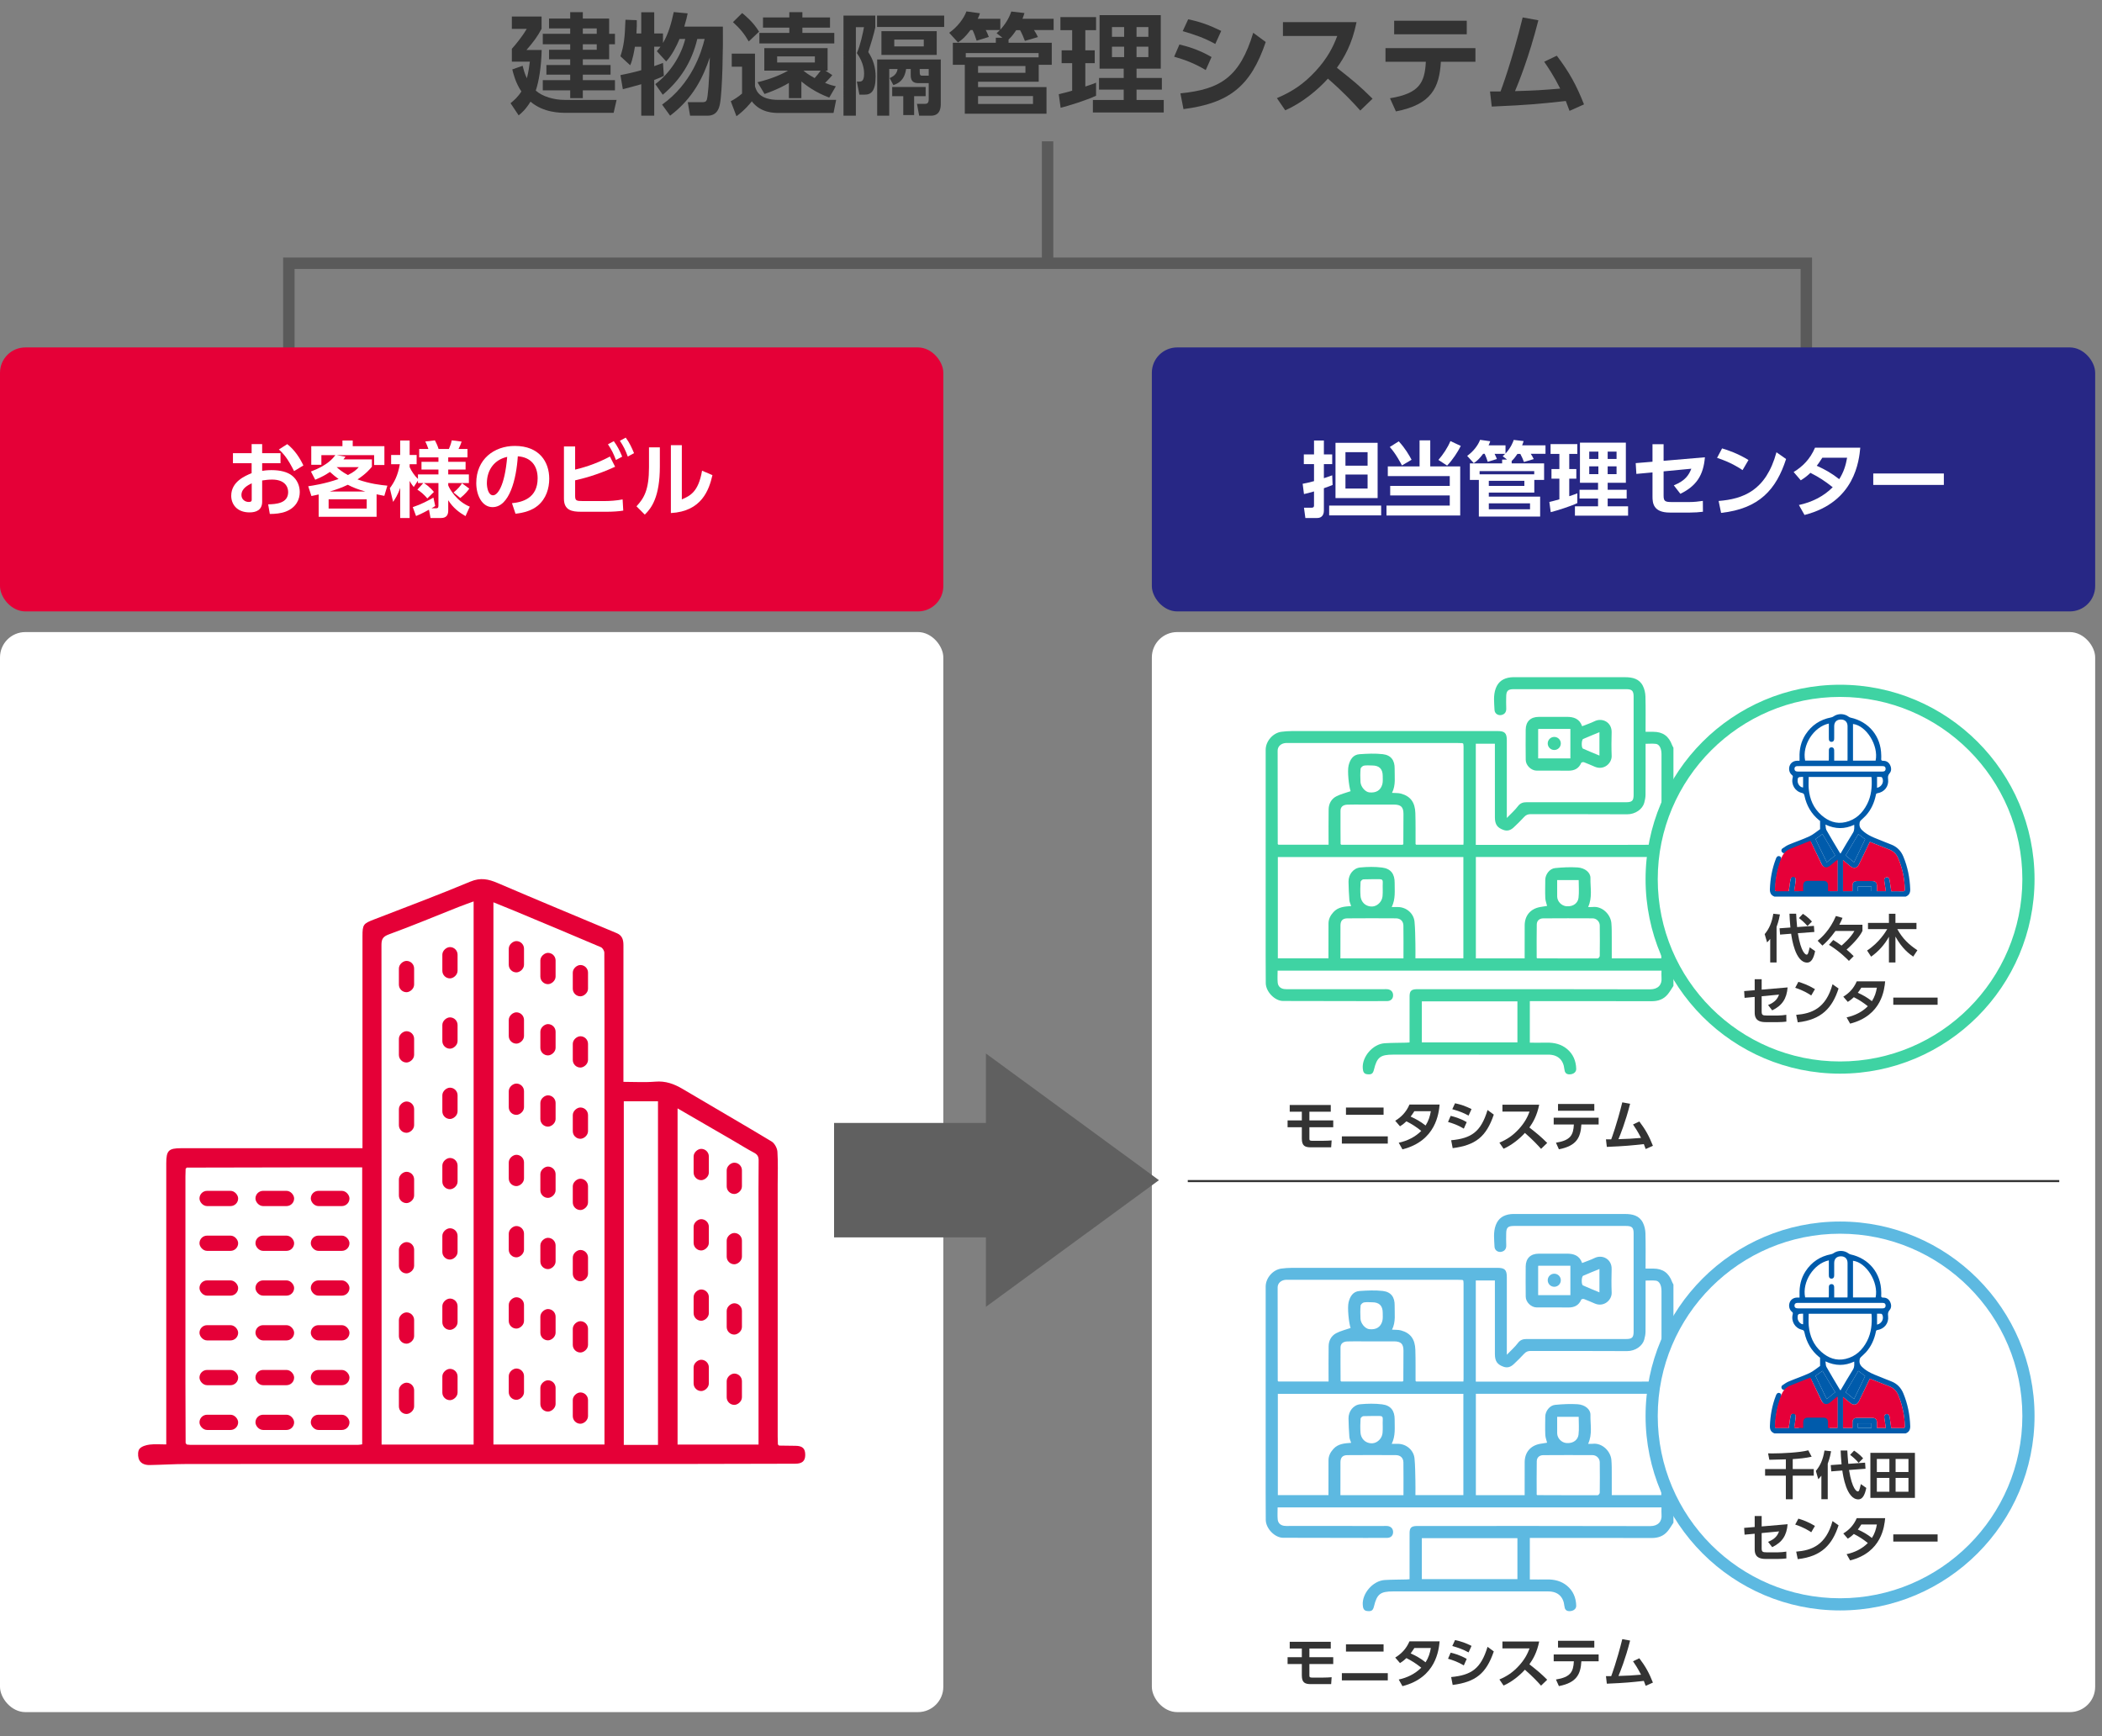 <?xml version="1.0" encoding="UTF-8"?><svg id="uuid-7664b82e-2d25-4658-a832-b1bd2e4878cd" xmlns="http://www.w3.org/2000/svg" width="460" height="380" viewBox="0 0 460 380"><rect x="0" y="0" width="460" height="380" fill="#808080" stroke="none"/><defs><style>.uuid-152afd08-eeb0-4e72-bc6b-93c14d4b0280{fill:#606060;}.uuid-152afd08-eeb0-4e72-bc6b-93c14d4b0280,.uuid-349330fc-0430-4200-8dca-fea5ca3c3204,.uuid-90ea033a-6bd9-474c-9f04-92d02d97216c,.uuid-5690a64a-6551-4e80-a1c2-4f6ba5aa2d05,.uuid-44702188-4b7c-4982-9b5d-b3944ee8b658,.uuid-226e4bb4-a35c-442d-98f7-97bb56396ca3,.uuid-deaaf64c-a3e8-42aa-b31e-5906d42e37e9,.uuid-b6a5bd61-217a-4c22-9a20-06192cbe33f7,.uuid-a710e3ca-958d-411f-8394-e9cc9314d7b7,.uuid-681170c8-dc69-47de-bb92-609aeff4bacc{stroke-width:0px;}.uuid-349330fc-0430-4200-8dca-fea5ca3c3204{fill:#5db9e1;}.uuid-90ea033a-6bd9-474c-9f04-92d02d97216c{fill:#272785;}.uuid-5690a64a-6551-4e80-a1c2-4f6ba5aa2d05{fill:#5a5a5a;}.uuid-44702188-4b7c-4982-9b5d-b3944ee8b658{fill:#3fd3a3;}.uuid-226e4bb4-a35c-442d-98f7-97bb56396ca3{fill:#e50037;}.uuid-deaaf64c-a3e8-42aa-b31e-5906d42e37e9{fill:#333;}.uuid-b6a5bd61-217a-4c22-9a20-06192cbe33f7{fill:#fff;}.uuid-a710e3ca-958d-411f-8394-e9cc9314d7b7{fill:#e60039;}.uuid-681170c8-dc69-47de-bb92-609aeff4bacc{fill:#005bab;}</style></defs><path class="uuid-deaaf64c-a3e8-42aa-b31e-5906d42e37e9" d="m134.935,21.865l-.648,2.832h-10.273c-1.416,0-5.04,0-7.92-2.448-1.056,1.729-1.992,2.521-2.592,3l-1.776-2.664c.648-.528,1.56-1.272,2.376-2.568-1.272-1.848-1.8-4.008-1.992-4.825l2.256-.792c.192.744.432,1.704.936,2.736.384-1.488.528-2.736.648-3.648h-3.937v-2.808c.984-1.08,2.472-2.976,3.264-4.368h-3.264v-2.688h6.505v2.688c-.984,1.824-1.8,2.88-3.312,4.632h3.336c-.096,3.744-.6,6.816-1.296,8.881,1.464,1.32,4.008,2.04,6.289,2.04h11.401Zm-7.393-17.81h5.761v3.336h1.272v2.304h-1.272v3.288h-5.761v1.248h6.073v2.112h-6.073v1.2h7.033v2.232h-7.033v1.704h-2.76v-1.704h-6v-2.232h6v-1.2h-5.208v-2.112h5.208v-1.248h-4.632v-2.088h4.632v-1.2h-6v-2.304h6v-1.176h-4.632v-2.16h4.632v-1.392h2.76v1.392Zm3.048,2.16h-3.048v1.176h3.048v-1.176Zm0,3.48h-3.048v1.2h3.048v-1.2Z"/><path class="uuid-deaaf64c-a3e8-42aa-b31e-5906d42e37e9" d="m144.894,22.897c6.457-4.608,8.569-11.329,9.313-14.377h-1.608c-1.248,5.161-3.768,9.001-7.561,12.217l-1.632-2.329c3.121-2.304,5.641-6.145,6.553-9.889h-1.248c-.672,1.608-1.68,3.625-2.928,4.92l-2.04-2.232c.288-.312.48-.552.792-.984h-1.368v4.249c.792-.264,1.248-.456,1.92-.696l.192,2.833c-.504.24-.912.456-2.112.888v7.825h-2.833v-6.888c-2.088.6-3.072.84-4.032,1.08l-.528-3.072c1.104-.216,2.712-.552,4.56-1.08v-5.137h-1.392c-.144.888-.48,2.88-1.032,4.056l-2.136-1.968c.744-2.304.96-3.816,1.104-7.993l2.472.096c.024.744.024,1.656-.072,2.904h1.056V2.688h2.833v4.632h1.92v2.088c1.152-1.92,1.848-4.345,2.353-6.769l3.048.288c-.144.72-.312,1.488-.744,2.904h8.449c.072,4.056-.096,14.257-.648,16.945-.144.72-.528,2.544-2.688,2.544h-3.84l-.504-2.952h3.048c.552,0,.96-.024,1.128-.576.216-.768.504-3.456.648-9.217-1.464,4.296-3.6,8.881-8.689,12.745l-1.752-2.424Z"/><path class="uuid-deaaf64c-a3e8-42aa-b31e-5906d42e37e9" d="m165.222,11.736v7.152c.288.96.888,2.977,5.208,2.977h12.553l-.576,2.856h-12.001c-.984,0-3.96,0-5.88-2.544-.312.408-1.561,1.944-3.36,3.264l-1.248-3.288c.816-.408,1.776-1.056,2.472-1.68v-5.88h-2.256v-2.856h5.088Zm-1.368-2.664c-.984-1.704-1.92-2.833-3.456-4.225l2.016-1.992c.576.48,2.424,1.944,3.696,4.081l-2.256,2.136Zm17.618,12.289c-3.072-1.152-5.088-2.688-6.097-3.528v3.648h-2.736v-3.336c-.888.552-2.592,1.488-5.328,2.424l-1.536-2.568c3.192-.768,5.544-1.848,6.672-2.544h-5.185v-4.92h13.85v4.92h-.48l1.512.984c-.672.816-1.368,1.488-1.584,1.704,1.056.432,1.704.6,2.352.744l-1.44,2.473Zm-8.737-17.546v-1.152h2.856v1.152h6.048v2.232h-6.048v1.152h6.984v2.304h-16.394v-2.304h6.553v-1.152h-5.76v-2.232h5.76Zm5.592,8.521h-8.256v1.344h8.256v-1.344Zm-2.496,3.12c.264.24.936.816,2.448,1.632.504-.576.912-1.056,1.32-1.632h-3.769Z"/><path class="uuid-deaaf64c-a3e8-42aa-b31e-5906d42e37e9" d="m184.589,3.408h6.96v2.592c-.216,1.176-1.104,4.08-1.536,5.4,1.104,1.656,1.608,3.384,1.608,5.353,0,3.168-.984,3.96-2.353,3.96h-1.2l-.552-2.856h.456c.504,0,1.128,0,1.128-1.752,0-.432,0-2.28-1.584-4.488.792-1.776,1.344-4.488,1.56-5.665h-1.776v19.37h-2.712V3.408Zm7.345,0h14.689v2.496h-14.689v-2.496Zm13.945,9.601v9.673c0,.648,0,2.64-2.136,2.64h-2.592l-.48-2.592h1.632c.432,0,.936,0,.936-.984v-3.552h-2.352c-1.392,0-1.584-.96-1.584-1.704v-1.392h-1.008c-.384,2.52-1.704,3.144-2.784,3.528l-.816-1.536c1.32-.552,1.632-1.32,1.728-1.992h-1.824v10.225h-2.64v-12.313h13.921Zm-.888-6.192v5.208h-12.097v-5.208h12.097Zm-2.424,12.217v2.017h-2.52v4.128h-2.376v-4.128h-2.424v-2.017h7.321Zm-6.865-10.369v1.488h6.457v-1.488h-6.457Zm5.569,6.433v.552c0,.72.072.912.576.912h1.392v-1.464h-1.968Z"/><path class="uuid-deaaf64c-a3e8-42aa-b31e-5906d42e37e9" d="m220.71,9.36h9.457v4.825h-2.856v3.696h-13.273v1.176h14.978v5.833h-17.881v-10.705h-2.616v-4.825h9.409v-1.104h1.44l-1.272-.984c.36-.336.504-.456.72-.696h-3.097c.264.456.6,1.296.672,1.512l-2.665.816c-.192-.648-.6-1.752-.888-2.329h-.456c-1.128,1.488-1.752,2.064-2.736,2.712l-1.92-2.112c1.752-1.248,3.168-3.048,3.769-4.68l2.952.408c-.12.408-.192.6-.48,1.2h4.944v2.4c1.608-1.776,2.16-3.289,2.4-3.984l2.88.336c-.12.432-.216.672-.432,1.248h6.816v2.472h-4.296c.312.48.624,1.008.864,1.536l-2.856.84c-.264-.72-.624-1.584-1.056-2.353h-.84c-.456.672-.936,1.368-1.68,2.064v.696Zm-9.361,3.192h15.938v-.936h-15.938v.936Zm2.688,1.896v1.488h10.369v-1.488h-10.369Zm0,6.576v1.729h12.025v-1.729h-12.025Z"/><path class="uuid-deaaf64c-a3e8-42aa-b31e-5906d42e37e9" d="m231.701,20.617c.912-.216,1.68-.408,2.928-.768v-6.024h-2.304v-2.809h2.304v-4.417h-2.568v-2.856h7.8v2.856h-2.352v4.417h2.064v2.809h-2.064v5.112c1.32-.432,1.728-.576,2.352-.84v2.856c-2.088.984-5.952,2.184-7.752,2.64l-.408-2.976Zm8.929-17.306h13.394v11.713h-5.305v2.041h5.544v2.544h-5.544v2.28h5.953v2.736h-15.505v-2.736h6.745v-2.28h-5.4v-2.544h5.4v-2.041h-5.281V3.312Zm2.712,2.616v2.136h2.664v-2.136h-2.664Zm0,4.296v2.28h2.664v-2.28h-2.664Zm5.376-4.296v2.136h2.592v-2.136h-2.592Zm0,4.296v2.28h2.592v-2.28h-2.592Z"/><path class="uuid-deaaf64c-a3e8-42aa-b31e-5906d42e37e9" d="m263.862,15.336c-2.616-1.584-4.848-2.328-6.913-2.928l1.152-2.664c1.416.336,3.96.96,7.033,2.736l-1.272,2.856Zm-5.544,5.088c8.857-.84,13.033-3.648,15.938-13.249l2.736,2.016c-3.288,9.697-7.968,13.394-18.001,14.689l-.672-3.457Zm7.633-10.801c-2.52-1.392-4.537-2.04-7.128-2.808l1.2-2.592c2.616.552,4.537,1.224,7.225,2.544l-1.296,2.856Z"/><path class="uuid-deaaf64c-a3e8-42aa-b31e-5906d42e37e9" d="m296.863,4.848c-.984,4.873-2.76,7.849-4.296,9.985,3.648,2.88,4.944,3.937,7.801,6.769l-2.688,2.592c-1.464-1.632-3.505-3.864-7.081-6.984-2.256,2.52-5.688,5.328-9.337,6.937l-1.824-2.665c3.48-1.488,5.929-3.168,8.497-5.952,2.593-2.809,3.864-5.376,4.704-7.657h-11.881v-3.024h16.105Z"/><path class="uuid-deaaf64c-a3e8-42aa-b31e-5906d42e37e9" d="m304.183,21.505c6.433-1.056,7.608-3.384,7.849-7.993h-8.833v-2.977h19.683v2.977h-7.562c-.336,5.664-2.04,9.36-9.841,10.873l-1.296-2.88Zm16.802-16.97v2.976h-15.89v-2.976h15.89Z"/><path class="uuid-deaaf64c-a3e8-42aa-b31e-5906d42e37e9" d="m326.07,20.017h2.304c.145-.36,2.521-6.721,4.849-16.202l3.433.624c-2.088,8.209-4.393,13.801-5.112,15.505,4.849-.144,5.353-.192,9.889-.552-1.393-2.784-2.664-4.657-3.504-5.88l2.76-1.32c2.736,3.6,4.297,6.457,5.952,10.657l-3.168,1.417c-.408-1.104-.552-1.512-.816-2.161-5.448.6-7.824.864-16.201,1.224l-.384-3.312Z"/><polygon class="uuid-5690a64a-6551-4e80-a1c2-4f6ba5aa2d05" points="396.541 80.629 394.043 80.629 394.043 58.866 64.463 58.866 64.463 80.629 61.964 80.629 61.964 56.367 396.541 56.367 396.541 80.629"/><rect class="uuid-5690a64a-6551-4e80-a1c2-4f6ba5aa2d05" x="228.003" y="30.929" width="2.499" height="26.687"/><rect class="uuid-226e4bb4-a35c-442d-98f7-97bb56396ca3" y="76.043" width="206.435" height="57.777" rx="5.545" ry="5.545"/><rect class="uuid-90ea033a-6bd9-474c-9f04-92d02d97216c" x="252.07" y="76.043" width="206.435" height="57.777" rx="5.545" ry="5.545"/><rect class="uuid-b6a5bd61-217a-4c22-9a20-06192cbe33f7" y="138.343" width="206.435" height="236.389" rx="5.545" ry="5.545"/><rect class="uuid-b6a5bd61-217a-4c22-9a20-06192cbe33f7" x="252.07" y="138.343" width="206.435" height="236.389" rx="5.545" ry="5.545"/><path class="uuid-b6a5bd61-217a-4c22-9a20-06192cbe33f7" d="m61.388,99.186v2.197h-4.015v1.674c.396-.054,1.008-.162,2.035-.162,2.017,0,3.511.432,4.483,1.188,1.152.9,1.71,2.25,1.71,3.619,0,1.548-.738,3.367-3.061,4.267-1.044.396-2.287.522-3.493.522l-.36-2.107c1.692-.036,4.375-.198,4.375-2.683,0-1.26-.829-2.737-3.511-2.737-.72,0-1.512.09-2.179.198v4.663c0,1.819-1.333,2.323-2.755,2.323-2.881,0-4.015-1.909-4.015-3.637,0-3.079,2.989-4.339,4.465-4.951v-2.179h-4.087v-2.197h4.087v-1.98h2.305v1.98h4.015Zm-6.302,6.59c-.81.415-2.25,1.117-2.25,2.575,0,.955.792,1.513,1.584,1.513.666,0,.666-.27.666-.594v-3.493Zm7.778-8.57c1.692,1.35,2.755,3.043,3.529,4.664l-2.035,1.242c-1.333-2.629-2.233-3.763-3.331-4.735l1.836-1.17Z"/><path class="uuid-b6a5bd61-217a-4c22-9a20-06192cbe33f7" d="m84.105,108.531c-1.008-.198-1.242-.234-1.692-.342v4.916h-12.676v-4.88c-.45.09-1.225.271-1.584.342l-.702-2.143c.882-.126,3.619-.522,6.644-1.584-.667-.486-1.099-.828-1.891-1.548-.918.612-1.657,1.062-3.223,1.71l-.936-1.801c3.673-1.368,4.861-2.953,5.347-3.583h-3.061v2.106h-2.215v-4.069h6.824v-1.243h2.25v1.243h6.932v4.123h-2.25v-2.161h-8.211l1.945.342c-.108.162-.36.486-.45.594h6.23v1.603c-.396.486-1.296,1.566-3.151,2.772,2.719.973,5.167,1.243,6.536,1.369l-.666,2.232Zm-3.853.756h-8.336v2.017h8.336v-2.017Zm-.306-1.71c-1.675-.486-2.665-.864-3.835-1.477-1.314.63-2.521,1.062-3.943,1.477h7.778Zm-6.266-5.33c.522.468,1.152,1.008,2.449,1.729,1.405-.702,1.854-1.17,2.377-1.729h-4.826Z"/><path class="uuid-b6a5bd61-217a-4c22-9a20-06192cbe33f7" d="m91.464,105.182l-.918,1.405c-.252-.306-.45-.522-.9-1.333v8.121h-2.07v-6.608c-.522,1.584-1.134,2.448-1.548,3.079l-.72-2.989c.99-1.333,1.746-2.737,2.196-5.258h-1.908v-2.017h1.98v-3.169h2.07v3.169h1.531v2.017h-1.531v.63c.36.864,1.152,1.999,1.819,2.593v-.99h4.483v-1.062h-3.709v-1.692h3.709v-.972h-4.213v-1.837h2.017c-.18-.504-.378-1.062-.684-1.638l2.106-.252c.198.36.54,1.026.81,1.89h2.251c.468-1.116.558-1.548.63-1.89l2.161.27c-.234.666-.378,1.044-.685,1.62h1.963v1.837h-4.213v.972h3.799v1.692h-3.799v1.062h4.519v1.891h-4.519v.504c.234.72,1.873,3.529,4.717,4.664l-.936,2.07c-1.405-.81-2.737-1.818-3.781-3.475v2.269c0,.882-.342,1.621-1.566,1.621h-2.305l-.342-1.819c-1.639.9-2.341,1.188-2.827,1.387l-.72-1.945c1.873-.63,3.259-1.368,4.519-2.088l.396,1.836c-.234.162-.432.288-.829.504h.955c.378,0,.576-.054.576-.576v-4.951h-3.187c.288.162,1.278.828,2.197,1.944l-1.44,1.422c-.558-.684-1.458-1.494-2.179-1.926l1.296-1.44h-1.17v-.541Zm11.235,1.765c-.288.414-.828,1.134-1.962,2.053l-1.477-1.207c1.026-.846,1.458-1.422,1.854-2.017l1.584,1.17Z"/><path class="uuid-b6a5bd61-217a-4c22-9a20-06192cbe33f7" d="m112.039,110.133c2.269-.216,5.618-1.08,5.618-5.456,0-2.809-1.513-4.609-4.339-4.808-.306,4.916-1.818,11.127-5.528,11.127-2.287,0-3.565-2.575-3.565-5.275,0-5.186,3.889-8.121,8.444-8.121,5.366,0,7.526,3.493,7.526,7.184,0,2.125-.684,4.357-2.485,5.87-1.26,1.062-3.079,1.603-4.897,1.783l-.774-2.305Zm-5.492-4.357c0,.846.27,2.629,1.35,2.629.955,0,2.539-1.891,3.097-8.409-2.755.594-4.447,2.809-4.447,5.78Z"/><path class="uuid-b6a5bd61-217a-4c22-9a20-06192cbe33f7" d="m125.862,102.787c1.314-.324,4.249-1.062,7.616-2.863l1.134,2.233c-4.123,1.89-7.238,2.628-8.75,2.971v3.385c0,1.044.234,1.152,1.71,1.152h4.663c1.207,0,2.791-.108,4.016-.36l.144,2.449c-.864.162-2.413.252-3.511.252h-5.744c-1.962,0-3.727-.306-3.727-2.863v-11.434h2.449v5.078Zm8.462-6.23c.792,1.081,1.26,2.017,1.836,3.385l-1.368.738c-.541-1.422-.937-2.215-1.747-3.439l1.278-.685Zm2.611-.774c.81,1.098,1.296,2.143,1.818,3.403l-1.368.738c-.541-1.458-.9-2.179-1.729-3.457l1.278-.684Z"/><path class="uuid-b6a5bd61-217a-4c22-9a20-06192cbe33f7" d="m144.402,102.085c0,6.698-1.836,9.129-3.295,10.551l-1.819-1.819c1.675-1.8,2.737-3.619,2.737-8.534v-4.375h2.376v4.177Zm4.808,7.22c1.8-.792,3.619-1.584,4.429-6.284l2.269.972c-.738,3.241-2.358,7.94-9.093,8.3v-14.854h2.395v11.866Z"/><path class="uuid-b6a5bd61-217a-4c22-9a20-06192cbe33f7" d="m285.075,105.884c.594-.108,1.26-.234,2.484-.576v-3.727h-2.232v-2.125h2.232v-3.043h2.16v3.043h1.819v2.125h-1.819v3.079c.469-.144.793-.252,1.819-.63l.09,2.107c-.522.216-.864.36-1.909.72v4.861c0,.324-.018,1.657-1.494,1.657h-2.557l-.306-2.251h1.692c.359,0,.504-.18.504-.45v-3.115c-1.08.324-1.603.45-2.196.576l-.288-2.25Zm17.177,4.771v2.143h-11.38v-2.143h11.38Zm-.774-13.738v12.1h-9.219v-12.1h9.219Zm-7.04,2.053v2.953h4.844v-2.953h-4.844Zm0,4.897v3.061h4.844v-3.061h-4.844Z"/><path class="uuid-b6a5bd61-217a-4c22-9a20-06192cbe33f7" d="m312.996,96.377v5.708h6.554v10.749h-16.133v-2.179h13.846v-2.214h-13.035v-2.089h13.035v-2.143h-13.558v-2.125h6.95v-5.708h2.341Zm-6.194,5.492c-.198-.378-1.351-2.611-2.665-4.033l1.963-1.243c1.44,1.548,2.305,3.097,2.809,4.033l-2.106,1.243Zm7.977-1.207c1.062-1.225,2.017-2.665,2.629-4.124l2.269,1.062c-.648,1.296-1.747,3.007-2.989,4.303l-1.908-1.242Z"/><path class="uuid-b6a5bd61-217a-4c22-9a20-06192cbe33f7" d="m330.815,101.419h7.095v3.619h-2.143v2.772h-9.957v.882h11.235v4.375h-13.414v-8.03h-1.963v-3.619h7.059v-.829h1.08l-.954-.738c.27-.252.378-.342.54-.522h-2.323c.198.342.45.972.505,1.134l-1.999.612c-.145-.486-.45-1.314-.666-1.747h-.343c-.846,1.116-1.314,1.548-2.052,2.035l-1.44-1.584c1.314-.937,2.376-2.287,2.826-3.511l2.215.306c-.09.306-.144.45-.36.9h3.709v1.801c1.207-1.333,1.621-2.467,1.801-2.989l2.161.252c-.09.324-.162.504-.324.937h5.113v1.854h-3.223c.233.36.468.756.648,1.152l-2.144.63c-.197-.541-.468-1.188-.792-1.765h-.63c-.342.504-.702,1.026-1.261,1.548v.522Zm-7.021,2.395h11.955v-.702h-11.955v.702Zm2.017,1.422v1.116h7.778v-1.116h-7.778Zm0,4.934v1.296h9.021v-1.296h-9.021Z"/><path class="uuid-b6a5bd61-217a-4c22-9a20-06192cbe33f7" d="m339.057,109.863c.685-.162,1.261-.306,2.196-.576v-4.52h-1.729v-2.106h1.729v-3.313h-1.926v-2.143h5.852v2.143h-1.765v3.313h1.549v2.106h-1.549v3.835c.99-.324,1.296-.432,1.765-.63v2.143c-1.566.738-4.466,1.639-5.815,1.98l-.307-2.232Zm6.698-12.982h10.047v8.787h-3.979v1.53h4.159v1.909h-4.159v1.71h4.466v2.053h-11.632v-2.053h5.06v-1.71h-4.051v-1.909h4.051v-1.53h-3.961v-8.787Zm2.034,1.962v1.603h1.999v-1.603h-1.999Zm0,3.223v1.71h1.999v-1.71h-1.999Zm4.033-3.223v1.603h1.945v-1.603h-1.945Zm0,3.223v1.71h1.945v-1.71h-1.945Z"/><path class="uuid-b6a5bd61-217a-4c22-9a20-06192cbe33f7" d="m358.101,103.724l-.144-2.359,3.673-.306v-3.835h2.431v3.637l9.039-.774c-.324,3.943-1.873,6.284-5.366,7.994l-1.44-1.854c2.593-1.044,3.313-2.323,3.836-3.637l-6.068.576v5.294c0,1.242.324,1.422,1.765,1.422h3.907c.954,0,1.999-.108,2.917-.252l.018,2.376c-.756.108-1.908.18-2.845.18h-4.411c-3.637,0-3.781-2.125-3.781-3.511v-5.275l-3.529.324Z"/><path class="uuid-b6a5bd61-217a-4c22-9a20-06192cbe33f7" d="m381.342,102.895c-.792-.54-2.647-1.729-5.582-2.683l1.099-2.071c1.314.396,3.331,1.062,5.779,2.539l-1.296,2.214Zm-5.239,6.752c5.347-.433,10.353-2.215,12.657-10.659l2.106,1.476c-2.143,6.644-5.852,10.875-14.224,11.793l-.54-2.61Z"/><path class="uuid-b6a5bd61-217a-4c22-9a20-06192cbe33f7" d="m392.519,103.31c1.908-1.152,3.602-2.791,4.682-5.33h9.902c-.27,2.791-1.134,11.92-12.207,14.729l-1.225-2.179c2.791-.594,5.401-1.873,7.4-3.889-1.783-1.404-2.971-2.178-4.88-3.151-.486.468-1.044.973-2.106,1.639l-1.566-1.818Zm6.284-3.133c-.595.955-.883,1.314-1.225,1.765,1.746.792,3.259,1.621,4.915,2.935.99-1.549,1.44-3.061,1.729-4.7h-5.419Z"/><path class="uuid-b6a5bd61-217a-4c22-9a20-06192cbe33f7" d="m425.39,103.633v2.503h-15.448v-2.503h15.448Z"/><rect class="uuid-226e4bb4-a35c-442d-98f7-97bb56396ca3" x="109.58" y="207.735" width="6.851" height="3.335" rx="1.667" ry="1.667" transform="translate(322.408 96.397) rotate(90)"/><rect class="uuid-226e4bb4-a35c-442d-98f7-97bb56396ca3" x="116.493" y="210.312" width="6.851" height="3.335" rx="1.667" ry="1.667" transform="translate(331.897 92.061) rotate(90)"/><rect class="uuid-226e4bb4-a35c-442d-98f7-97bb56396ca3" x="123.59" y="212.972" width="6.851" height="3.335" rx="1.667" ry="1.667" transform="translate(341.654 87.624) rotate(90)"/><rect class="uuid-226e4bb4-a35c-442d-98f7-97bb56396ca3" x="109.58" y="223.327" width="6.851" height="3.335" rx="1.667" ry="1.667" transform="translate(337.999 111.989) rotate(90)"/><rect class="uuid-226e4bb4-a35c-442d-98f7-97bb56396ca3" x="116.493" y="225.903" width="6.851" height="3.335" rx="1.667" ry="1.667" transform="translate(347.489 107.653) rotate(90)"/><rect class="uuid-226e4bb4-a35c-442d-98f7-97bb56396ca3" x="123.59" y="228.563" width="6.851" height="3.335" rx="1.667" ry="1.667" transform="translate(357.246 103.215) rotate(90)"/><rect class="uuid-226e4bb4-a35c-442d-98f7-97bb56396ca3" x="109.58" y="238.918" width="6.851" height="3.335" rx="1.667" ry="1.667" transform="translate(353.591 127.581) rotate(90)"/><rect class="uuid-226e4bb4-a35c-442d-98f7-97bb56396ca3" x="116.493" y="241.495" width="6.851" height="3.335" rx="1.667" ry="1.667" transform="translate(363.081 123.244) rotate(90)"/><rect class="uuid-226e4bb4-a35c-442d-98f7-97bb56396ca3" x="123.59" y="244.155" width="6.851" height="3.335" rx="1.667" ry="1.667" transform="translate(372.838 118.807) rotate(90)"/><rect class="uuid-226e4bb4-a35c-442d-98f7-97bb56396ca3" x="109.58" y="254.51" width="6.851" height="3.335" rx="1.667" ry="1.667" transform="translate(369.183 143.173) rotate(90)"/><rect class="uuid-226e4bb4-a35c-442d-98f7-97bb56396ca3" x="116.493" y="257.087" width="6.851" height="3.335" rx="1.667" ry="1.667" transform="translate(378.672 138.836) rotate(90)"/><rect class="uuid-226e4bb4-a35c-442d-98f7-97bb56396ca3" x="123.59" y="259.747" width="6.851" height="3.335" rx="1.667" ry="1.667" transform="translate(388.429 134.399) rotate(90)"/><rect class="uuid-226e4bb4-a35c-442d-98f7-97bb56396ca3" x="109.58" y="270.102" width="6.851" height="3.335" rx="1.667" ry="1.667" transform="translate(384.774 158.764) rotate(90)"/><rect class="uuid-226e4bb4-a35c-442d-98f7-97bb56396ca3" x="116.493" y="272.678" width="6.851" height="3.335" rx="1.667" ry="1.667" transform="translate(394.264 154.428) rotate(90)"/><rect class="uuid-226e4bb4-a35c-442d-98f7-97bb56396ca3" x="123.59" y="275.338" width="6.851" height="3.335" rx="1.667" ry="1.667" transform="translate(404.021 149.991) rotate(90)"/><rect class="uuid-226e4bb4-a35c-442d-98f7-97bb56396ca3" x="109.58" y="285.694" width="6.851" height="3.335" rx="1.667" ry="1.667" transform="translate(400.366 174.356) rotate(90)"/><rect class="uuid-226e4bb4-a35c-442d-98f7-97bb56396ca3" x="116.493" y="288.27" width="6.851" height="3.335" rx="1.667" ry="1.667" transform="translate(409.856 170.019) rotate(90)"/><rect class="uuid-226e4bb4-a35c-442d-98f7-97bb56396ca3" x="123.59" y="290.93" width="6.851" height="3.335" rx="1.667" ry="1.667" transform="translate(419.613 165.582) rotate(90)"/><rect class="uuid-226e4bb4-a35c-442d-98f7-97bb56396ca3" x="109.58" y="301.285" width="6.851" height="3.335" rx="1.667" ry="1.667" transform="translate(415.958 189.948) rotate(90)"/><rect class="uuid-226e4bb4-a35c-442d-98f7-97bb56396ca3" x="116.493" y="303.862" width="6.851" height="3.335" rx="1.667" ry="1.667" transform="translate(425.447 185.611) rotate(90)"/><rect class="uuid-226e4bb4-a35c-442d-98f7-97bb56396ca3" x="123.59" y="306.522" width="6.851" height="3.335" rx="1.667" ry="1.667" transform="translate(435.204 181.174) rotate(90)"/><rect class="uuid-226e4bb4-a35c-442d-98f7-97bb56396ca3" x="157.272" y="256.236" width="6.851" height="3.335" rx="1.667" ry="1.667" transform="translate(418.6 97.206) rotate(90)"/><rect class="uuid-226e4bb4-a35c-442d-98f7-97bb56396ca3" x="150.031" y="253.211" width="6.851" height="3.335" rx="1.667" ry="1.667" transform="translate(408.335 101.422) rotate(90)"/><rect class="uuid-226e4bb4-a35c-442d-98f7-97bb56396ca3" x="157.272" y="271.622" width="6.851" height="3.335" rx="1.667" ry="1.667" transform="translate(433.986 112.592) rotate(90)"/><rect class="uuid-226e4bb4-a35c-442d-98f7-97bb56396ca3" x="150.031" y="268.597" width="6.851" height="3.335" rx="1.667" ry="1.667" transform="translate(423.721 116.808) rotate(90)"/><rect class="uuid-226e4bb4-a35c-442d-98f7-97bb56396ca3" x="157.272" y="287.008" width="6.851" height="3.335" rx="1.667" ry="1.667" transform="translate(449.372 127.978) rotate(90)"/><rect class="uuid-226e4bb4-a35c-442d-98f7-97bb56396ca3" x="150.031" y="283.983" width="6.851" height="3.335" rx="1.667" ry="1.667" transform="translate(439.107 132.194) rotate(90)"/><rect class="uuid-226e4bb4-a35c-442d-98f7-97bb56396ca3" x="157.272" y="302.394" width="6.851" height="3.335" rx="1.667" ry="1.667" transform="translate(464.758 143.364) rotate(90)"/><rect class="uuid-226e4bb4-a35c-442d-98f7-97bb56396ca3" x="150.031" y="299.369" width="6.851" height="3.335" rx="1.667" ry="1.667" transform="translate(454.492 147.58) rotate(90)"/><rect class="uuid-226e4bb4-a35c-442d-98f7-97bb56396ca3" x="85.534" y="212.072" width="6.851" height="3.335" rx="1.667" ry="1.667" transform="translate(302.698 124.78) rotate(90)"/><rect class="uuid-226e4bb4-a35c-442d-98f7-97bb56396ca3" x="95.043" y="209.047" width="6.851" height="3.335" rx="1.667" ry="1.667" transform="translate(309.183 112.245) rotate(90)"/><rect class="uuid-226e4bb4-a35c-442d-98f7-97bb56396ca3" x="85.534" y="227.458" width="6.851" height="3.335" rx="1.667" ry="1.667" transform="translate(318.084 140.166) rotate(90)"/><rect class="uuid-226e4bb4-a35c-442d-98f7-97bb56396ca3" x="95.043" y="224.433" width="6.851" height="3.335" rx="1.667" ry="1.667" transform="translate(324.569 127.631) rotate(90)"/><rect class="uuid-226e4bb4-a35c-442d-98f7-97bb56396ca3" x="85.534" y="242.843" width="6.851" height="3.335" rx="1.667" ry="1.667" transform="translate(333.47 155.552) rotate(90)"/><rect class="uuid-226e4bb4-a35c-442d-98f7-97bb56396ca3" x="95.043" y="239.819" width="6.851" height="3.335" rx="1.667" ry="1.667" transform="translate(339.955 143.017) rotate(90)"/><rect class="uuid-226e4bb4-a35c-442d-98f7-97bb56396ca3" x="85.534" y="258.229" width="6.851" height="3.335" rx="1.667" ry="1.667" transform="translate(348.856 170.938) rotate(90)"/><rect class="uuid-226e4bb4-a35c-442d-98f7-97bb56396ca3" x="95.043" y="255.204" width="6.851" height="3.335" rx="1.667" ry="1.667" transform="translate(355.341 158.403) rotate(90)"/><rect class="uuid-226e4bb4-a35c-442d-98f7-97bb56396ca3" x="85.534" y="273.615" width="6.851" height="3.335" rx="1.667" ry="1.667" transform="translate(364.242 186.324) rotate(90)"/><rect class="uuid-226e4bb4-a35c-442d-98f7-97bb56396ca3" x="95.043" y="270.59" width="6.851" height="3.335" rx="1.667" ry="1.667" transform="translate(370.726 173.789) rotate(90)"/><rect class="uuid-226e4bb4-a35c-442d-98f7-97bb56396ca3" x="85.534" y="289.001" width="6.851" height="3.335" rx="1.667" ry="1.667" transform="translate(379.628 201.71) rotate(90)"/><rect class="uuid-226e4bb4-a35c-442d-98f7-97bb56396ca3" x="95.043" y="285.976" width="6.851" height="3.335" rx="1.667" ry="1.667" transform="translate(386.112 189.175) rotate(90)"/><rect class="uuid-226e4bb4-a35c-442d-98f7-97bb56396ca3" x="85.534" y="304.387" width="6.851" height="3.335" rx="1.667" ry="1.667" transform="translate(395.014 217.096) rotate(90)"/><rect class="uuid-226e4bb4-a35c-442d-98f7-97bb56396ca3" x="95.043" y="301.362" width="6.851" height="3.335" rx="1.667" ry="1.667" transform="translate(401.498 204.561) rotate(90)"/><rect class="uuid-226e4bb4-a35c-442d-98f7-97bb56396ca3" x="55.905" y="260.642" width="8.462" height="3.335" rx="1.667" ry="1.667"/><rect class="uuid-226e4bb4-a35c-442d-98f7-97bb56396ca3" x="43.654" y="260.642" width="8.462" height="3.335" rx="1.667" ry="1.667"/><rect class="uuid-226e4bb4-a35c-442d-98f7-97bb56396ca3" x="68.015" y="260.642" width="8.462" height="3.335" rx="1.667" ry="1.667"/><rect class="uuid-226e4bb4-a35c-442d-98f7-97bb56396ca3" x="55.905" y="270.442" width="8.462" height="3.335" rx="1.667" ry="1.667"/><rect class="uuid-226e4bb4-a35c-442d-98f7-97bb56396ca3" x="43.654" y="270.442" width="8.462" height="3.335" rx="1.667" ry="1.667"/><rect class="uuid-226e4bb4-a35c-442d-98f7-97bb56396ca3" x="68.015" y="270.442" width="8.462" height="3.335" rx="1.667" ry="1.667"/><rect class="uuid-226e4bb4-a35c-442d-98f7-97bb56396ca3" x="55.905" y="280.243" width="8.462" height="3.335" rx="1.667" ry="1.667"/><rect class="uuid-226e4bb4-a35c-442d-98f7-97bb56396ca3" x="43.654" y="280.243" width="8.462" height="3.335" rx="1.667" ry="1.667"/><rect class="uuid-226e4bb4-a35c-442d-98f7-97bb56396ca3" x="68.015" y="280.243" width="8.462" height="3.335" rx="1.667" ry="1.667"/><rect class="uuid-226e4bb4-a35c-442d-98f7-97bb56396ca3" x="55.905" y="290.043" width="8.462" height="3.335" rx="1.667" ry="1.667"/><rect class="uuid-226e4bb4-a35c-442d-98f7-97bb56396ca3" x="43.654" y="290.043" width="8.462" height="3.335" rx="1.667" ry="1.667"/><rect class="uuid-226e4bb4-a35c-442d-98f7-97bb56396ca3" x="68.015" y="290.043" width="8.462" height="3.335" rx="1.667" ry="1.667"/><rect class="uuid-226e4bb4-a35c-442d-98f7-97bb56396ca3" x="55.905" y="299.843" width="8.462" height="3.335" rx="1.667" ry="1.667"/><rect class="uuid-226e4bb4-a35c-442d-98f7-97bb56396ca3" x="43.654" y="299.843" width="8.462" height="3.335" rx="1.667" ry="1.667"/><rect class="uuid-226e4bb4-a35c-442d-98f7-97bb56396ca3" x="68.015" y="299.843" width="8.462" height="3.335" rx="1.667" ry="1.667"/><rect class="uuid-226e4bb4-a35c-442d-98f7-97bb56396ca3" x="55.905" y="309.644" width="8.462" height="3.335" rx="1.667" ry="1.667"/><rect class="uuid-226e4bb4-a35c-442d-98f7-97bb56396ca3" x="43.654" y="309.644" width="8.462" height="3.335" rx="1.667" ry="1.667"/><rect class="uuid-226e4bb4-a35c-442d-98f7-97bb56396ca3" x="68.015" y="309.644" width="8.462" height="3.335" rx="1.667" ry="1.667"/><path class="uuid-226e4bb4-a35c-442d-98f7-97bb56396ca3" d="m170.48,316.396c1.207.017,2.414.037,3.621.049,1.52.016,2.123.585,2.116,2.007-.007,1.331-.674,1.911-2.206,1.915-8.465.019-16.93.039-25.396.054-3.996.007-7.992.001-11.988.001h-52.821c-14.368,0-28.736-.012-43.104.011-2.653.004-5.305.177-7.958.224-1.086.019-2.107-.364-2.416-1.477-.181-.653-.165-1.657.223-2.096.474-.536,1.412-.804,2.185-.903,1.134-.145,2.301-.037,3.647-.037,0-.587,0-1.114,0-1.642,0-19.955,0-39.91,0-59.865,0-2.817.504-3.328,3.276-3.328,12.638,0,25.277,0,37.915,0h1.751c0-.659,0-1.196,0-1.734,0-14.878,0-29.757,0-44.635,0-2.596.182-2.79,2.516-3.692,7.055-2.726,14.14-5.382,21.115-8.299,2.208-.924,3.945-.539,5.95.321,8.669,3.716,17.381,7.334,26.081,10.979,1.21.507,1.447,1.491,1.446,2.651-.007,9.349-.004,18.698-.004,28.048,0,.545,0,1.09,0,1.837,2.395,0,4.701.149,6.979-.042,2.243-.189,4.109.487,5.974,1.596,6.478,3.849,13.014,7.603,19.467,11.494.656.395,1.225,1.446,1.279,2.23.165,2.401.06,4.821.06,7.234,0,18.397,0,36.794.002,55.191,0,.552.028,1.104.043,1.655.081.085.163.17.244.254Zm-129.858-.556c.08.107.16.214.24.321.299.028.597.08.896.08,12.184.004,24.367.004,36.551-.002.329,0,.658-.08.95-.118v-60.623c-3.481,0-6.893-.005-10.306,0-9.363.016-18.725.037-28.088.056-.081.089-.162.179-.243.268-.015.551-.043,1.101-.043,1.652-.002,15.093-.005,30.187,0,45.28.002,4.361.028,8.723.043,13.084Zm91.66.327c0-.663,0-1.253,0-1.843,0-22.721,0-45.441.001-68.162,0-2.9,0-5.8,0-8.7,0-9.651.01-19.303-.033-28.954-.002-.411-.389-1.04-.756-1.197-6.321-2.7-12.665-5.344-19.007-7.993-1.467-.613-2.946-1.199-4.506-1.832v118.681h24.301Zm-28.636.003v-118.877c-1.167.431-2.258.809-3.331,1.234-5.05,2.001-10.062,4.104-15.163,5.962-1.354.493-1.676,1.037-1.675,2.372.036,35.871.029,71.742.029,107.612v1.696h20.14Zm44.632,0h17.719c0-.615,0-1.158,0-1.7v-48.103c0-4.122-.029-8.244.023-12.365.011-.873-.275-1.325-1.032-1.723-1.501-.79-2.938-1.701-4.406-2.553-4.067-2.361-8.136-4.717-12.304-7.133v73.576Zm-4.285.074v-75.208h-7.483v75.208c2.029,0,3.981,0,5.934,0,.491,0,.981,0,1.549,0Z"/><path class="uuid-deaaf64c-a3e8-42aa-b31e-5906d42e37e9" d="m286.546,243.321v1.907h5.218v1.487h-5.218v2.507c0,.335.061.468.636.468h2.207c.888,0,1.511-.048,2.026-.084l-.107,1.511h-4.414c-1.295,0-2.003-.3-2.003-1.907v-2.495h-3.118v-1.487h3.118v-1.907h-2.65v-1.475h8.983v1.475h-4.678Z"/><path class="uuid-deaaf64c-a3e8-42aa-b31e-5906d42e37e9" d="m303.703,248.718v1.583h-10.05v-1.583h10.05Zm-.923-6.309v1.583h-8.228v-1.583h8.228Z"/><path class="uuid-deaaf64c-a3e8-42aa-b31e-5906d42e37e9" d="m305.329,245.3c1.271-.768,2.399-1.859,3.119-3.55h6.596c-.18,1.859-.755,7.94-8.131,9.811l-.816-1.451c1.859-.396,3.599-1.247,4.93-2.59-1.188-.936-1.979-1.451-3.25-2.099-.324.312-.695.648-1.403,1.092l-1.044-1.211Zm4.187-2.087c-.396.636-.588.875-.815,1.175,1.163.528,2.17,1.08,3.273,1.955.66-1.032.96-2.039,1.151-3.13h-3.609Z"/><path class="uuid-deaaf64c-a3e8-42aa-b31e-5906d42e37e9" d="m320.34,247.027c-1.308-.792-2.423-1.164-3.454-1.463l.575-1.331c.708.168,1.979.479,3.515,1.367l-.636,1.427Zm-2.771,2.542c4.426-.42,6.513-1.823,7.964-6.621l1.367,1.008c-1.644,4.845-3.982,6.692-8.995,7.34l-.336-1.727Zm3.813-5.397c-1.259-.696-2.267-1.02-3.562-1.403l.6-1.295c1.308.276,2.267.612,3.61,1.271l-.648,1.427Z"/><path class="uuid-deaaf64c-a3e8-42aa-b31e-5906d42e37e9" d="m336.837,241.786c-.492,2.435-1.379,3.922-2.146,4.989,1.822,1.439,2.471,1.967,3.897,3.382l-1.344,1.294c-.731-.815-1.751-1.93-3.538-3.489-1.127,1.259-2.842,2.662-4.665,3.466l-.911-1.331c1.738-.744,2.962-1.583,4.245-2.975,1.296-1.403,1.932-2.687,2.351-3.826h-5.937v-1.511h8.048Z"/><path class="uuid-deaaf64c-a3e8-42aa-b31e-5906d42e37e9" d="m340.502,250.109c3.214-.527,3.802-1.691,3.922-3.994h-4.414v-1.487h9.835v1.487h-3.778c-.168,2.831-1.02,4.677-4.917,5.433l-.647-1.439Zm8.395-8.479v1.487h-7.939v-1.487h7.939Z"/><path class="uuid-deaaf64c-a3e8-42aa-b31e-5906d42e37e9" d="m351.445,249.366h1.151c.072-.18,1.26-3.358,2.423-8.095l1.715.312c-1.043,4.102-2.194,6.896-2.554,7.748,2.422-.072,2.674-.096,4.94-.276-.695-1.391-1.331-2.327-1.751-2.938l1.38-.66c1.367,1.799,2.146,3.226,2.974,5.325l-1.583.707c-.204-.551-.275-.755-.407-1.079-2.723.3-3.91.432-8.096.611l-.192-1.655Z"/><path class="uuid-44702188-4b7c-4982-9b5d-b3944ee8b658" d="m366.217,215.778c-.413.617-.78,1.273-1.25,1.844-.909,1.103-2.1,1.521-3.546,1.516-8.54-.033-17.08-.016-25.62-.016h-1.014v9.09c1.233,0,2.47.019,3.706-.005,1.642-.031,3.176.33,4.447,1.391,1.333,1.113,1.954,2.629,1.998,4.344.019.75-.651,1.203-1.484,1.205-.777.001-1.042-.484-1.107-1.137-.203-2.035-1.443-3.18-3.51-3.181-7.61-.005-15.221-.002-22.831-.002-3.718,0-7.436,0-11.154,0-2.774,0-3.516.579-4.165,3.247-.226.93-.536,1.16-1.517,1.043-.76-.09-.888-.645-.941-1.3-.2-2.491,2.186-5.323,4.797-5.484,1.562-.096,3.13-.083,4.695-.123.226-.006.451-.028.748-.048,0-1.112,0-2.183,0-3.253,0-2.295-.011-4.59.005-6.884.008-1.117.385-1.476,1.498-1.517.232-.009.465-.002.697-.002,16.818,0,33.637-.019,50.455.029,1.729.005,2.62-1.027,2.484-2.509-.047-.513-.007-1.034-.007-1.584h-84.007c0,.893-.061,1.764.018,2.622.071.78.583,1.277,1.371,1.404.369.06.753.036,1.131.036,6.913.002,13.827.001,20.74.001.261,0,.525-.019.784.01.79.088,1.245.607,1.227,1.371-.018.737-.51,1.218-1.329,1.227-1.597.018-3.195.008-4.793.006-5.983-.01-11.967-.023-17.95-.031-1.803-.002-3.776-2.013-3.792-3.918-.034-4.066-.022-8.133-.022-12.2,0-12.955.002-25.91.003-38.865,0-1.866,1.581-3.696,3.434-3.936.733-.095,1.477-.155,2.216-.156,15.018-.009,30.035-.007,45.053-.007,1.62,0,2.068.439,2.068,2.028,0,5.287,0,10.573,0,15.86v1.136c.928-.965,1.779-1.703,2.441-2.585.526-.701,1.147-.86,1.92-.859,3.863.004,7.727.002,11.59.002,3.369,0,6.739.001,10.108,0,1.364,0,1.692-.322,1.692-1.657,0-7.146,0-14.291,0-21.437,0-1.294-.349-1.653-1.636-1.654-8.191-.003-16.383-.003-24.574,0-1.317,0-1.672.371-1.677,1.697-.003.813-.037,1.629.01,2.439.047.81-.283,1.346-1.048,1.518-.731.165-1.484-.3-1.519-1.125-.066-1.559-.299-3.146.266-4.686.567-1.547,1.721-2.26,3.285-2.432.288-.032.58-.027.87-.027,8.046-.001,16.092,0,24.138-.002,1.616,0,3.117.326,3.91,1.897.354.701.542,1.554.563,2.344.069,2.525.026,5.053.026,7.71.573,0,1.138,0,1.704,0,2.064,0,3.384.945,4.107,2.928.071.195.191.372.288.558v52.115Zm-72.679-30.888c4.472,0,8.944,0,13.415,0,.051-.046.102-.092.153-.138.01-2.202.025-4.404.029-6.606.003-1.501-.552-2.045-2.083-2.048-2.29-.004-4.58-.002-6.869,0-1.101,0-2.204-.022-3.304.015-.986.034-1.516.494-1.522,1.339-.015,2.433.008,4.867.016,7.3.054.046.109.092.163.138Zm69.887,0c.05-.046.099-.092.149-.138.01-2.119.026-4.238.028-6.357.004-4.443.004-8.886,0-13.329-.001-1.253-.469-2.17-1.238-2.255-.732-.081-1.481-.017-2.245-.017,0,3.8.012,7.486-.013,11.172-.004.584-.127,1.179-.281,1.746-.375,1.381-1.933,2.526-3.76,2.514-7.027-.047-14.055-.012-21.083-.031-.601-.002-1.028.163-1.434.606-.725.791-1.494,1.545-2.276,2.28-.626.588-1.338.893-2.236.575-1.357-.481-1.89-1.194-1.893-2.76-.009-4.501-.003-9.002-.003-13.504,0-.897,0-1.794,0-2.618h-4.177v22.141h1c10.716,0,21.432.001,32.147-.001,2.439,0,4.878-.015,7.317-.023Zm-43.194-22.1c-.067-.046-.135-.093-.202-.139-.319-.009-.637-.026-.956-.026-12.335-.001-24.67-.001-37.005-.001-.232,0-.465-.015-.696,0-1.018.066-1.773.736-1.774,1.667-.003,6.82.012,13.64.022,20.459.049.046.099.093.148.139h10.977c0-2.664-.031-5.218.013-7.77.021-1.202.592-2.243,1.637-2.799.982-.522,2.106-.778,3.169-1.152-.377-1.058-.736-4.39-.442-5.607.305-1.262.949-2.39,2.403-2.488,1.694-.115,3.42-.199,5.097-.004,1.798.21,2.618,1.368,2.582,3.181-.036,1.765.296,3.567-.574,5.285.727.055,1.379.002,1.971.166,2.117.586,3.062,1.955,3.135,4.258.071,2.262.034,4.527.044,6.791.046.045.093.09.139.135h10.335c.014-.253.031-.426.031-.599.001-6.965.002-13.93-.001-20.895,0-.201-.036-.401-.055-.601Zm-15.663,35.733c.564,0,.939,0,1.314,0,1.855.001,3.491,1.358,3.672,3.21.156,1.601.152,3.219.192,4.829.026,1.06.005,2.121.005,3.185h10.494v-22.159h-40.603v22.162h11.079c0-.323,0-.604,0-.886.004-2.236.021-4.472.008-6.708-.006-1.003.426-1.793,1.068-2.508,1.051-1.17,2.481-1.231,3.891-1.341-.135-.426-.357-.847-.391-1.282-.104-1.346-.166-2.697-.187-4.047-.025-1.551,1.043-2.968,2.564-3.112,1.581-.151,3.207-.179,4.779.017,1.927.24,2.773,1.41,2.754,3.352-.017,1.735.226,3.498-.64,5.287Zm58.989,11.233v-22.186h-40.579v22.191h10.676c0-.315,0-.6,0-.884,0-2.12-.014-4.239.006-6.359.021-2.147,1.281-3.615,3.392-3.997.517-.093,1.038-.166,1.514-.242-.135-.56-.368-1.129-.393-1.706-.057-1.333-.019-2.67-.007-4.006.011-1.183.957-2.451,2.142-2.568,1.634-.161,3.295-.247,4.93-.14,1.618.106,2.844,1.113,2.816,2.311-.048,2.1.47,4.256-.508,6.352.373,0,.692.031,1.003-.005,2.066-.241,3.903,1.611,4.082,3.488.101,1.065.078,2.143.087,3.215.013,1.5.003,2.999.003,4.535h10.833Zm-52.404,9.41v8.978h20.918v-8.978h-20.918Zm25.135-9.518c.082.069.104.104.126.104,4.408.016,8.816.035,13.224.019.157,0,.447-.344.45-.53.029-2.234.036-4.468.002-6.702-.013-.835-.725-1.536-1.569-1.541-3.598-.022-7.195-.018-10.793.005-.826.005-1.406.494-1.423,1.32-.049,2.457-.018,4.917-.018,7.324Zm-29.154.118c0-2.434.026-4.808-.012-7.181-.016-.971-.651-1.581-1.646-1.588-3.539-.026-7.078-.026-10.616.003-1.043.009-1.505.516-1.515,1.555-.02,2.088-.008,4.177-.009,6.265,0,.306,0,.612,0,.945h13.798Zm-6.84-42.223c-.609,0-1.232-.076-1.82.033-.285.053-.698.435-.722.699-.088.949-.072,1.912-.024,2.866.054,1.065,1.043,2.195,1.917,2.288,1.541.165,2.51-.479,2.862-1.774.154-.568.087-1.201.089-1.804q.008-2.31-2.3-2.309Zm2.303,27.111c0-.494-.027-.989.008-1.48.037-.514-.134-.752-.676-.743-1.19.019-2.382-.023-3.57.033-.222.01-.6.348-.613.554-.064,1.012-.084,2.035-.014,3.046.072,1.042.689,1.893,1.62,2.206.887.298,1.83.148,2.583-.697.793-.891.641-1.903.663-2.918Zm38.173-2.034c0,1.229-.01,2.41.003,3.59.012,1.091.951,2.053,2.018,2.142,1.625.135,2.528-.806,2.652-1.833.154-1.274.037-2.58.037-3.9h-4.709Z"/><path class="uuid-44702188-4b7c-4982-9b5d-b3944ee8b658" d="m346.234,158.949c.958-.38,1.867-.675,2.716-1.092,1.708-.84,3.8.232,3.739,2.429-.048,1.712-.063,3.43.006,5.141.064,1.594-1.664,3.235-3.663,2.401-.799-.333-1.586-.694-2.396-.998-.166-.062-.545.015-.593.127-.545,1.281-1.527,1.744-2.866,1.725-2.294-.034-4.589-.011-6.884-.013-1.2,0-2.392-1.139-2.404-2.349-.021-2.207-.031-4.415-.006-6.622.021-1.783,1.074-2.79,2.857-2.794,2.033-.005,4.067.01,6.1-.005,1.532-.011,2.81.382,3.393,2.051Zm-9.626.625v6.413h7.053v-6.444c-2.321,0-4.602,0-6.883,0l-.17.031Zm13.412.682c-1.242.511-2.407.969-3.551,1.474-.398.176-.442,1.943-.046,2.123,1.16.528,2.347.996,3.598,1.519v-5.116Z"/><path class="uuid-349330fc-0430-4200-8dca-fea5ca3c3204" d="m320.232,162.79c-.067-.046-.135-.093-.202-.139.067.046.135.093.202.139Z"/><path class="uuid-349330fc-0430-4200-8dca-fea5ca3c3204" d="m279.621,184.75l.148.139-.148-.139Z"/><path class="uuid-349330fc-0430-4200-8dca-fea5ca3c3204" d="m306.953,184.889c.051-.046.102-.092.153-.138-.051.046-.102.092-.153.138Z"/><path class="uuid-349330fc-0430-4200-8dca-fea5ca3c3204" d="m309.783,184.75l.139.135c-.046-.045-.093-.09-.139-.135Z"/><path class="uuid-349330fc-0430-4200-8dca-fea5ca3c3204" d="m363.425,184.889c.05-.046.099-.092.149-.138-.05.046-.099.092-.149.138Z"/><path class="uuid-349330fc-0430-4200-8dca-fea5ca3c3204" d="m293.374,184.752c.054.046.109.092.163.138-.054-.046-.109-.092-.163-.138Z"/><path class="uuid-349330fc-0430-4200-8dca-fea5ca3c3204" d="m337.11,160.211c-.057.01-.113.021-.17.031.057-.01.113-.021.17-.031Z"/><circle class="uuid-44702188-4b7c-4982-9b5d-b3944ee8b658" cx="340.135" cy="162.72" r="1.432"/><circle class="uuid-b6a5bd61-217a-4c22-9a20-06192cbe33f7" cx="402.676" cy="192.429" r="41.228"/><path class="uuid-44702188-4b7c-4982-9b5d-b3944ee8b658" d="m402.676,234.99c-23.468,0-42.56-19.093-42.56-42.561s19.092-42.56,42.56-42.56,42.561,19.092,42.561,42.56-19.093,42.561-42.561,42.561Zm0-82.457c-21.998,0-39.896,17.897-39.896,39.896s17.897,39.896,39.896,39.896,39.896-17.897,39.896-39.896-17.897-39.896-39.896-39.896Z"/><rect class="uuid-681170c8-dc69-47de-bb92-609aeff4bacc" x="393.648" y="192.054" width="6.72" height="3.533"/><path class="uuid-681170c8-dc69-47de-bb92-609aeff4bacc" d="m388.323,196.242c-.766-.287-1.028-.845-.999-1.647.082-2.278.483-4.486,1.307-6.615.023-.06.044-.122.07-.181.161-.371.452-.517.77-.389.322.129.445.428.321.808-.217.666-.465,1.322-.655,1.995-.416,1.47-.601,2.975-.634,4.501-.002.101.012.202.02.331h2.948c.123-.832.224-1.874.386-2.697.039-.2.25-.426.441-.515.137-.064.457.024.541.148.12.178.15.456.128.683-.057.593-.166,1.389-.246,1.981-.017.125-.002.255-.002.405h9.378v-6.703c-.521.423-1,.812-1.479,1.201-.811.657-1.512.5-1.97-.442-.733-1.505-1.463-3.011-2.195-4.516-.056-.115-.116-.228-.189-.37-1.11.436-2.208.86-3.299,1.299-.767.309-1.569.545-2.219,1.103-.249.214-.545.138-.765-.107-.206-.23-.2-.606.072-.798.452-.319.919-.642,1.425-.855,1.495-.628,3.041-1.139,4.508-1.824.834-.389,1.55-1.029,2.32-1.556.002-.594.012-1.189-.004-1.782-.002-.067-.153-.128-.233-.194-1.702-1.401-2.729-3.208-3.186-5.347-.071-.331-.158-.511-.544-.6-1.529-.351-2.415-1.854-2.026-3.376.062-.244.05-.381-.163-.552-.571-.457-.763-1.269-.518-1.983.234-.681.836-1.108,1.608-1.139.167-.007.334,0,.571,0,0-.258.006-.485,0-.712-.056-1.811.318-3.513,1.317-5.043,1.325-2.029,3.189-3.264,5.569-3.727.182-.036.375-.103.525-.209.993-.7,2.341-.687,3.316.038.13.097.289.178.446.213,4.016.882,6.647,4.097,6.704,8.206.004.26.022.522-.004.779-.036.352.082.472.447.465.684-.012,1.201.321,1.5.933.3.614.328,1.292-.118,1.804-.377.433-.38.806-.32,1.326.18,1.546-.822,2.801-2.363,3.04-.252.039-.273.175-.31.358-.349,1.698-1.03,3.239-2.204,4.531-.357.393-.776.728-1.151,1.105-.096.097-.134.252-.196.382-.01.021.003.052-.002.077-.18.911.249,1.436.96,2.006,1.37,1.098,3.011,1.545,4.561,2.217.452.196.915.366,1.375.544,1.27.491,2.141,1.378,2.661,2.632.951,2.294,1.427,4.682,1.506,7.161.025.786-.254,1.33-1.002,1.609h-28.704Zm7.491-26.182c0,.883-.068,1.756.013,2.615.21,2.233,1.025,4.199,2.746,5.719,1.53,1.352,3.276,2.022,5.314,1.543,2.21-.52,3.71-1.964,4.716-3.937.918-1.8,1.094-3.744.977-5.73-.004-.072-.036-.142-.054-.211h-13.712Zm7.507,18.205v6.784h2.073c0-.409-.002-.795,0-1.182.005-.698.324-1.024,1.025-1.029,1.091-.007,2.182-.006,3.274,0,.727.003,1.043.321,1.054,1.046.006.385,0,.77,0,1.168h1.95c-.114-.757-.216-1.483-.334-2.207-.075-.459.063-.753.418-.831.377-.083.653.127.733.606.133.803.242,1.609.367,2.453.831,0,1.686-.016,2.54.008.341.01.446-.081.436-.432-.072-2.374-.542-4.659-1.47-6.847-.373-.881-1.009-1.497-1.899-1.85-1.061-.42-2.123-.837-3.185-1.256-.36-.142-.72-.283-1.105-.435-.078.154-.144.279-.205.405-.721,1.495-1.441,2.991-2.164,4.486-.422.873-1.148,1.039-1.895.434-.524-.424-1.043-.852-1.615-1.32Zm.978-21.785c.007-.135.018-.249.018-.363,0-2.391.003-4.782,0-7.173-.001-.896-.545-1.452-1.412-1.462-.94-.011-1.498.514-1.51,1.442-.011.857-.002,1.715-.003,2.573,0,.117.002.235-.014.35-.044.331-.247.526-.572.526-.324,0-.533-.19-.572-.523-.018-.154-.013-.311-.013-.467,0-1.006,0-2.011,0-3.019-3.323.712-5.893,4.728-5.185,8.107h5.162c.009-.119.021-.208.022-.297.003-.676-.005-1.351.01-2.027.007-.345.196-.56.553-.583.335-.022.571.203.602.576.017.207.007.415.008.623,0,.567,0,1.133,0,1.717h2.907Zm6.159,0c.697-3.288-2.025-7.675-4.949-8.023v8.023h4.949Zm-7.784,1.198c-2.86,0-5.72,0-8.58,0-.273,0-.546-.008-.819.003-.396.016-.613.277-.572.669.039.37.259.522.766.522,6.136,0,12.272,0,18.408,0,.091,0,.183.005.273-.007.342-.047.495-.268.494-.593,0-.323-.143-.552-.493-.588-.129-.013-.26-.007-.39-.007-3.029,0-6.058,0-9.087,0Zm-3.192,12.797c.079.477.043.905.218,1.215.931,1.647,1.915,3.265,2.882,4.891.048.081.114.152.191.255.918-1.545,1.784-3.066,2.718-4.544.361-.571.301-1.134.284-1.77-2.076.974-4.118.974-6.293-.046Zm.284,8.253c.634-.519,1.224-1.001,1.835-1.501-.926-1.56-1.844-3.105-2.776-4.674-.521.377-1.012.733-1.522,1.102.818,1.685,1.627,3.35,2.463,5.073Zm4.137-1.501c.623.509,1.212.99,1.834,1.498.823-1.709,1.623-3.37,2.427-5.038-.514-.387-.989-.745-1.49-1.123-.926,1.559-1.839,3.095-2.77,4.663Zm2.676,7.814h2.972v-1.008h-2.972v1.008Zm4.191-24.996v2.385c.992-.214,1.545-1.204,1.181-2.11-.044-.11-.17-.25-.271-.262-.291-.036-.588-.012-.91-.012Zm-16.182-.001c-.133,0-.233,0-.334,0-.726-.006-.886.161-.864.899.001.039.001.078.005.116.071.683.645,1.304,1.193,1.291v-2.305Z"/><path class="uuid-a710e3ca-958d-411f-8394-e9cc9314d7b7" d="m403.321,188.266c.572.468,1.092.896,1.615,1.32.746.604,1.472.438,1.895-.434.723-1.494,1.442-2.99,2.164-4.486.061-.126.126-.251.205-.405.385.151.745.293,1.105.435,1.062.418,2.124.835,3.185,1.256.889.352,1.525.969,1.899,1.85.927,2.188,1.398,4.474,1.47,6.847.011.351-.095.441-.436.432-.854-.024-1.709-.008-2.54-.008-.125-.844-.234-1.651-.367-2.453-.08-.479-.356-.689-.733-.606-.355.078-.493.372-.418.831.118.724.22,1.45.334,2.207h-1.95c0-.398.005-.783,0-1.168-.01-.725-.327-1.042-1.054-1.046-1.091-.005-2.182-.006-3.274,0-.701.004-1.02.331-1.025,1.029-.003.387,0,.773,0,1.182h-2.073v-6.784Z"/><path class="uuid-681170c8-dc69-47de-bb92-609aeff4bacc" d="m399.767,188.729c-.836-1.723-1.645-3.387-2.463-5.073.51-.369,1.001-.725,1.522-1.102.932,1.569,1.849,3.114,2.776,4.674-.611.5-1.201.982-1.835,1.501Z"/><path class="uuid-681170c8-dc69-47de-bb92-609aeff4bacc" d="m403.904,187.229c.931-1.567,1.844-3.103,2.77-4.663.502.378.976.736,1.49,1.123-.803,1.667-1.603,3.329-2.427,5.038-.622-.508-1.211-.989-1.834-1.498Z"/><path class="uuid-681170c8-dc69-47de-bb92-609aeff4bacc" d="m406.579,195.042v-1.008h2.972v1.008h-2.972Z"/><path class="uuid-a710e3ca-958d-411f-8394-e9cc9314d7b7" d="m402.14,188.113c-.58.478-1.107.916-1.637,1.35-.757.618-1.492.448-1.921-.444-.733-1.528-1.462-3.057-2.193-4.586-.062-.129-.128-.256-.207-.414-.39.155-.755.3-1.12.445-1.076.428-2.153.854-3.228,1.284-.901.36-1.546.99-1.925,1.891-.94,2.237-1.417,4.574-1.49,7.001-.011.359.096.451.442.442.866-.024,1.732-.008,2.575-.008.127-.863.237-1.688.372-2.508.081-.489.361-.704.743-.619.36.08.5.381.424.85-.119.74-.224,1.483-.339,2.257.699,0,1.312,0,1.976,0,0-.407-.005-.801,0-1.194.011-.741.331-1.065,1.068-1.069,1.106-.005,2.212-.007,3.319,0,.711.005,1.034.338,1.039,1.052.003.395,0,.791,0,1.208.716,0,1.394,0,2.101,0,0-2.287,0-4.574,0-6.936Z"/><path class="uuid-deaaf64c-a3e8-42aa-b31e-5906d42e37e9" d="m387.391,205.495c-.316.407-.452.542-.679.769l-.531-1.809c.949-1.131,1.571-2.477,1.888-4.466l1.447.158c-.09.52-.248,1.391-.734,2.725v7.779h-1.391v-5.156Zm4.421-2.487c-.125-1.232-.17-2.228-.204-3.019h1.459c.045.836.102,1.798.215,2.917l3.675-.26.091,1.334-3.607.271c.701,4.319,1.719,4.692,1.899,4.692.306,0,.362-.238.689-1.606l1.188.837c-.328,1.628-.87,2.51-1.729,2.51-2.612,0-3.37-5.28-3.517-6.321l-2.42.192-.113-1.379,2.375-.169Zm2.736-2.997c.271.181,1.198.78,1.979,1.685l-.983.984c-.69-.825-1.516-1.481-1.866-1.741l.871-.927Z"/><path class="uuid-deaaf64c-a3e8-42aa-b31e-5906d42e37e9" d="m404.615,210.312c-.328-.351-2.013-2.069-4.364-3.517l.938-1.063c.724.453.927.588,1.809,1.232.283-.237,2.058-1.764,2.815-3.2h-4.149c-1.097,1.538-2.137,2.612-2.85,3.2l-1.04-1.062c.701-.565,2.714-2.318,3.991-5.416l1.447.407c-.146.385-.339.826-.701,1.504h5.065v1.346c-.497,1.085-1.82,2.646-3.471,4.093.543.464.927.792,1.549,1.436l-1.04,1.041Z"/><path class="uuid-deaaf64c-a3e8-42aa-b31e-5906d42e37e9" d="m408.589,208.039c2.69-1.741,4.138-4.217,4.409-4.681h-4.206v-1.368h4.579v-1.99h1.425v1.99h4.602v1.368h-4.194c1.187,2.126,2.521,3.37,4.398,4.625l-.916,1.391c-.758-.509-2.432-1.719-3.89-4.387v5.665h-1.425v-5.619c-.95,1.729-2.284,3.211-3.9,4.353l-.882-1.346Z"/><path class="uuid-deaaf64c-a3e8-42aa-b31e-5906d42e37e9" d="m381.78,218.401l-.091-1.481,2.307-.192v-2.408h1.526v2.284l5.677-.486c-.204,2.476-1.177,3.946-3.37,5.02l-.904-1.165c1.628-.656,2.08-1.458,2.408-2.284l-3.811.362v3.324c0,.78.204.893,1.108.893h2.453c.6,0,1.256-.068,1.832-.158l.012,1.492c-.476.068-1.199.113-1.787.113h-2.77c-2.284,0-2.375-1.334-2.375-2.205v-3.312l-2.216.203Z"/><path class="uuid-deaaf64c-a3e8-42aa-b31e-5906d42e37e9" d="m396.371,217.881c-.498-.339-1.662-1.085-3.506-1.685l.69-1.3c.825.249,2.092.667,3.629,1.594l-.813,1.391Zm-3.291,4.24c3.358-.271,6.502-1.391,7.949-6.694l1.322.927c-1.345,4.172-3.674,6.83-8.932,7.406l-.34-1.64Z"/><path class="uuid-deaaf64c-a3e8-42aa-b31e-5906d42e37e9" d="m403.386,218.142c1.199-.724,2.262-1.752,2.94-3.347h6.219c-.17,1.752-.713,7.485-7.666,9.249l-.77-1.368c1.753-.374,3.393-1.176,4.647-2.442-1.119-.882-1.866-1.368-3.064-1.979-.305.294-.655.611-1.322,1.029l-.984-1.142Zm3.946-1.967c-.373.599-.554.825-.769,1.108,1.097.498,2.046,1.018,3.087,1.843.621-.972.904-1.922,1.085-2.951h-3.403Z"/><path class="uuid-deaaf64c-a3e8-42aa-b31e-5906d42e37e9" d="m424.025,218.345v1.571h-9.701v-1.571h9.701Z"/><path class="uuid-deaaf64c-a3e8-42aa-b31e-5906d42e37e9" d="m286.546,360.81v1.906h5.218v1.487h-5.218v2.507c0,.336.061.468.636.468h2.207c.888,0,1.511-.048,2.026-.084l-.107,1.512h-4.414c-1.295,0-2.003-.3-2.003-1.907v-2.495h-3.118v-1.487h3.118v-1.906h-2.65v-1.476h8.983v1.476h-4.678Z"/><path class="uuid-deaaf64c-a3e8-42aa-b31e-5906d42e37e9" d="m303.703,366.206v1.583h-10.05v-1.583h10.05Zm-.923-6.309v1.583h-8.228v-1.583h8.228Z"/><path class="uuid-deaaf64c-a3e8-42aa-b31e-5906d42e37e9" d="m305.329,362.788c1.271-.768,2.399-1.858,3.119-3.55h6.596c-.18,1.858-.755,7.939-8.131,9.811l-.816-1.451c1.859-.396,3.599-1.247,4.93-2.591-1.188-.936-1.979-1.451-3.25-2.099-.324.312-.695.647-1.403,1.092l-1.044-1.212Zm4.187-2.087c-.396.636-.588.876-.815,1.176,1.163.527,2.17,1.079,3.273,1.955.66-1.032.96-2.039,1.151-3.131h-3.609Z"/><path class="uuid-deaaf64c-a3e8-42aa-b31e-5906d42e37e9" d="m320.34,364.516c-1.308-.792-2.423-1.164-3.454-1.464l.575-1.331c.708.168,1.979.479,3.515,1.367l-.636,1.428Zm-2.771,2.542c4.426-.42,6.513-1.822,7.964-6.62l1.367,1.008c-1.644,4.845-3.982,6.692-8.995,7.34l-.336-1.728Zm3.813-5.396c-1.259-.696-2.267-1.02-3.562-1.403l.6-1.296c1.308.276,2.267.612,3.61,1.271l-.648,1.428Z"/><path class="uuid-deaaf64c-a3e8-42aa-b31e-5906d42e37e9" d="m336.837,359.274c-.492,2.435-1.379,3.922-2.146,4.989,1.822,1.438,2.471,1.967,3.897,3.382l-1.344,1.295c-.731-.815-1.751-1.931-3.538-3.489-1.127,1.259-2.842,2.662-4.665,3.466l-.911-1.331c1.738-.744,2.962-1.583,4.245-2.975,1.296-1.403,1.932-2.687,2.351-3.826h-5.937v-1.511h8.048Z"/><path class="uuid-deaaf64c-a3e8-42aa-b31e-5906d42e37e9" d="m340.502,367.598c3.214-.527,3.802-1.691,3.922-3.994h-4.414v-1.487h9.835v1.487h-3.778c-.168,2.831-1.02,4.678-4.917,5.434l-.647-1.439Zm8.395-8.479v1.487h-7.939v-1.487h7.939Z"/><path class="uuid-deaaf64c-a3e8-42aa-b31e-5906d42e37e9" d="m351.445,366.854h1.151c.072-.18,1.26-3.357,2.423-8.095l1.715.312c-1.043,4.102-2.194,6.896-2.554,7.748,2.422-.072,2.674-.097,4.94-.276-.695-1.391-1.331-2.326-1.751-2.938l1.38-.659c1.367,1.799,2.146,3.226,2.974,5.325l-1.583.707c-.204-.552-.275-.755-.407-1.079-2.723.3-3.91.432-8.096.611l-.192-1.655Z"/><path class="uuid-349330fc-0430-4200-8dca-fea5ca3c3204" d="m366.217,333.266c-.413.617-.78,1.273-1.25,1.844-.909,1.103-2.1,1.521-3.546,1.516-8.54-.033-17.08-.016-25.62-.016h-1.014v9.09c1.233,0,2.47.019,3.706-.005,1.642-.031,3.176.33,4.447,1.391,1.333,1.113,1.954,2.629,1.998,4.344.019.75-.651,1.203-1.484,1.205-.777.001-1.042-.484-1.107-1.137-.203-2.035-1.443-3.18-3.51-3.181-7.61-.005-15.221-.002-22.831-.002-3.718,0-7.436,0-11.154,0-2.774,0-3.516.579-4.165,3.247-.226.93-.536,1.16-1.517,1.043-.76-.09-.888-.645-.941-1.3-.2-2.491,2.186-5.323,4.797-5.484,1.562-.096,3.13-.083,4.695-.123.226-.006.451-.028.748-.048,0-1.112,0-2.183,0-3.253,0-2.295-.011-4.59.005-6.884.008-1.117.385-1.476,1.498-1.517.232-.009.465-.002.697-.002,16.818,0,33.637-.019,50.455.029,1.729.005,2.62-1.027,2.484-2.509-.047-.513-.007-1.034-.007-1.584h-84.007c0,.893-.061,1.764.018,2.622.071.78.583,1.277,1.371,1.404.369.06.753.036,1.131.036,6.913.002,13.827.001,20.74.001.261,0,.525-.019.784.01.79.088,1.245.607,1.227,1.371-.018.737-.51,1.218-1.329,1.227-1.597.018-3.195.008-4.793.006-5.983-.01-11.967-.023-17.95-.031-1.803-.002-3.776-2.013-3.792-3.918-.034-4.066-.022-8.133-.022-12.2,0-12.955.002-25.91.003-38.865,0-1.866,1.581-3.696,3.434-3.936.733-.095,1.477-.155,2.216-.156,15.018-.009,30.035-.007,45.053-.007,1.62,0,2.068.439,2.068,2.028,0,5.287,0,10.573,0,15.86v1.136c.928-.965,1.779-1.703,2.441-2.585.526-.701,1.147-.86,1.92-.859,3.863.004,7.727.002,11.59.002,3.369,0,6.739.001,10.108,0,1.364,0,1.692-.322,1.692-1.657,0-7.146,0-14.291,0-21.437,0-1.294-.349-1.653-1.636-1.654-8.191-.003-16.383-.003-24.574,0-1.317,0-1.672.371-1.677,1.697-.003.813-.037,1.629.01,2.439.047.81-.283,1.346-1.048,1.518-.731.165-1.484-.3-1.519-1.125-.066-1.559-.299-3.146.266-4.686.567-1.547,1.721-2.26,3.285-2.432.288-.032.58-.027.87-.027,8.046-.001,16.092,0,24.138-.002,1.616,0,3.117.326,3.91,1.897.354.701.542,1.554.563,2.344.069,2.525.026,5.053.026,7.71.573,0,1.138,0,1.704,0,2.064,0,3.384.945,4.107,2.928.071.195.191.372.288.558v52.115Zm-72.679-30.888c4.472,0,8.944,0,13.415,0,.051-.046.102-.092.153-.138.01-2.202.025-4.404.029-6.606.003-1.501-.552-2.045-2.083-2.048-2.29-.004-4.58-.002-6.869,0-1.101,0-2.204-.022-3.304.015-.986.034-1.516.494-1.522,1.339-.015,2.433.008,4.867.016,7.3.054.046.109.092.163.138Zm69.887,0c.05-.046.099-.092.149-.138.01-2.119.026-4.238.028-6.357.004-4.443.004-8.886,0-13.329-.001-1.253-.469-2.17-1.238-2.255-.732-.081-1.481-.017-2.245-.017,0,3.8.012,7.486-.013,11.172-.004.584-.127,1.179-.281,1.746-.375,1.381-1.933,2.526-3.76,2.514-7.027-.047-14.055-.012-21.083-.031-.601-.002-1.028.163-1.434.606-.725.791-1.494,1.545-2.276,2.28-.626.588-1.338.893-2.236.575-1.357-.481-1.89-1.194-1.893-2.76-.009-4.501-.003-9.002-.003-13.504,0-.897,0-1.794,0-2.618h-4.177v22.141h1c10.716,0,21.432.001,32.147-.001,2.439,0,4.878-.015,7.317-.023Zm-43.194-22.1c-.067-.046-.135-.093-.202-.139-.319-.009-.637-.026-.956-.026-12.335-.001-24.67-.001-37.005-.001-.232,0-.465-.015-.696,0-1.018.066-1.773.736-1.774,1.667-.003,6.82.012,13.64.022,20.459.049.046.099.093.148.139h10.977c0-2.664-.031-5.218.013-7.77.021-1.202.592-2.243,1.637-2.799.982-.522,2.106-.778,3.169-1.152-.377-1.058-.736-4.39-.442-5.607.305-1.262.949-2.39,2.403-2.488,1.694-.115,3.42-.199,5.097-.004,1.798.21,2.618,1.368,2.582,3.181-.036,1.765.296,3.567-.574,5.285.727.055,1.379.002,1.971.166,2.117.586,3.062,1.955,3.135,4.258.071,2.262.034,4.527.044,6.791.046.045.093.09.139.135h10.335c.014-.253.031-.426.031-.599.001-6.965.002-13.93-.001-20.895,0-.201-.036-.401-.055-.601Zm-15.663,35.733c.564,0,.939,0,1.314,0,1.855.001,3.491,1.358,3.672,3.21.156,1.601.152,3.219.192,4.829.026,1.06.005,2.121.005,3.185h10.494v-22.159h-40.603v22.162h11.079c0-.323,0-.604,0-.886.004-2.236.021-4.472.008-6.708-.006-1.003.426-1.793,1.068-2.508,1.051-1.17,2.481-1.231,3.891-1.341-.135-.426-.357-.847-.391-1.282-.104-1.346-.166-2.697-.187-4.047-.025-1.551,1.043-2.968,2.564-3.112,1.581-.151,3.207-.179,4.779.017,1.927.24,2.773,1.41,2.754,3.352-.017,1.735.226,3.498-.64,5.287Zm58.989,11.233v-22.186h-40.579v22.191h10.676c0-.315,0-.6,0-.884,0-2.12-.014-4.239.006-6.359.021-2.147,1.281-3.615,3.392-3.997.517-.093,1.038-.166,1.514-.242-.135-.56-.368-1.129-.393-1.706-.057-1.333-.019-2.67-.007-4.006.011-1.183.957-2.451,2.142-2.568,1.634-.161,3.295-.247,4.93-.14,1.618.106,2.844,1.113,2.816,2.311-.048,2.1.47,4.256-.508,6.352.373,0,.692.031,1.003-.005,2.066-.241,3.903,1.611,4.082,3.488.101,1.065.078,2.143.087,3.215.013,1.5.003,2.999.003,4.535h10.833Zm-52.404,9.41v8.978h20.918v-8.978h-20.918Zm25.135-9.518c.082.069.104.104.126.104,4.408.016,8.816.035,13.224.019.157,0,.447-.344.45-.53.029-2.234.036-4.468.002-6.702-.013-.835-.725-1.536-1.569-1.541-3.598-.022-7.195-.018-10.793.005-.826.005-1.406.494-1.423,1.32-.049,2.457-.018,4.917-.018,7.324Zm-29.154.118c0-2.434.026-4.808-.012-7.181-.016-.971-.651-1.581-1.646-1.588-3.539-.026-7.078-.026-10.616.003-1.043.009-1.505.516-1.515,1.555-.02,2.088-.008,4.177-.009,6.265,0,.306,0,.612,0,.945h13.798Zm-6.84-42.223c-.609,0-1.232-.076-1.82.033-.285.053-.698.435-.722.699-.088.949-.072,1.912-.024,2.866.054,1.065,1.043,2.195,1.917,2.288,1.541.165,2.51-.479,2.862-1.774.154-.568.087-1.201.089-1.804q.008-2.31-2.3-2.309Zm2.303,27.111c0-.494-.027-.989.008-1.48.037-.514-.134-.752-.676-.743-1.19.019-2.382-.023-3.57.033-.222.01-.6.348-.613.554-.064,1.012-.084,2.035-.014,3.046.072,1.042.689,1.893,1.62,2.206.887.298,1.83.148,2.583-.697.793-.891.641-1.903.663-2.918Zm38.173-2.034c0,1.229-.01,2.41.003,3.59.012,1.091.951,2.053,2.018,2.142,1.625.135,2.528-.806,2.652-1.833.154-1.274.037-2.58.037-3.9h-4.709Z"/><path class="uuid-349330fc-0430-4200-8dca-fea5ca3c3204" d="m346.234,276.437c.958-.38,1.867-.675,2.716-1.092,1.708-.84,3.8.232,3.739,2.429-.048,1.712-.063,3.43.006,5.141.064,1.594-1.664,3.235-3.663,2.401-.799-.333-1.586-.694-2.396-.998-.166-.062-.545.015-.593.127-.545,1.281-1.527,1.744-2.866,1.725-2.294-.034-4.589-.011-6.884-.013-1.2,0-2.392-1.139-2.404-2.349-.021-2.207-.031-4.415-.006-6.622.021-1.783,1.074-2.79,2.857-2.794,2.033-.005,4.067.01,6.1-.005,1.532-.011,2.81.382,3.393,2.051Zm-9.626.625v6.413h7.053v-6.444c-2.321,0-4.602,0-6.883,0l-.17.031Zm13.412.682c-1.242.511-2.407.969-3.551,1.474-.398.176-.442,1.943-.046,2.123,1.16.528,2.347.996,3.598,1.519v-5.116Z"/><path class="uuid-349330fc-0430-4200-8dca-fea5ca3c3204" d="m320.232,280.277c-.067-.046-.135-.093-.202-.139.067.046.135.093.202.139Z"/><path class="uuid-349330fc-0430-4200-8dca-fea5ca3c3204" d="m279.621,302.238l.148.139-.148-.139Z"/><path class="uuid-349330fc-0430-4200-8dca-fea5ca3c3204" d="m306.953,302.377c.051-.046.102-.092.153-.138-.051.046-.102.092-.153.138Z"/><path class="uuid-349330fc-0430-4200-8dca-fea5ca3c3204" d="m309.783,302.238l.139.135c-.046-.045-.093-.09-.139-.135Z"/><path class="uuid-349330fc-0430-4200-8dca-fea5ca3c3204" d="m363.425,302.377c.05-.046.099-.092.149-.138-.05.046-.099.092-.149.138Z"/><path class="uuid-349330fc-0430-4200-8dca-fea5ca3c3204" d="m293.374,302.239c.054.046.109.092.163.138-.054-.046-.109-.092-.163-.138Z"/><path class="uuid-349330fc-0430-4200-8dca-fea5ca3c3204" d="m337.11,277.699c-.057.01-.113.021-.17.031.057-.01.113-.021.17-.031Z"/><circle class="uuid-349330fc-0430-4200-8dca-fea5ca3c3204" cx="340.135" cy="280.208" r="1.432"/><circle class="uuid-b6a5bd61-217a-4c22-9a20-06192cbe33f7" cx="402.676" cy="309.917" r="41.228"/><path class="uuid-349330fc-0430-4200-8dca-fea5ca3c3204" d="m402.676,352.478c-23.468,0-42.56-19.093-42.56-42.561s19.092-42.56,42.56-42.56,42.561,19.092,42.561,42.56-19.093,42.561-42.561,42.561Zm0-82.456c-21.998,0-39.896,17.897-39.896,39.896s17.897,39.896,39.896,39.896,39.896-17.897,39.896-39.896-17.897-39.896-39.896-39.896Z"/><rect class="uuid-681170c8-dc69-47de-bb92-609aeff4bacc" x="393.648" y="309.542" width="6.72" height="3.533"/><path class="uuid-681170c8-dc69-47de-bb92-609aeff4bacc" d="m388.323,313.73c-.766-.287-1.028-.845-.999-1.647.082-2.278.483-4.486,1.307-6.615.023-.06.044-.122.07-.181.161-.371.452-.517.77-.389.322.129.445.428.321.808-.217.666-.465,1.322-.655,1.995-.416,1.47-.601,2.975-.634,4.501-.002.101.012.202.02.331h2.948c.123-.832.224-1.874.386-2.697.039-.2.25-.426.441-.515.137-.064.457.024.541.148.12.178.15.456.128.683-.057.593-.166,1.389-.246,1.981-.017.125-.002.255-.002.405h9.378v-6.703c-.521.423-1,.812-1.479,1.201-.811.657-1.512.5-1.97-.442-.733-1.505-1.463-3.011-2.195-4.516-.056-.115-.116-.228-.189-.37-1.11.436-2.208.86-3.299,1.299-.767.309-1.569.545-2.219,1.103-.249.214-.545.138-.765-.107-.206-.23-.2-.606.072-.798.452-.319.919-.642,1.425-.855,1.495-.628,3.041-1.139,4.508-1.824.834-.389,1.55-1.029,2.32-1.556.002-.594.012-1.189-.004-1.782-.002-.067-.153-.128-.233-.194-1.702-1.401-2.729-3.208-3.186-5.347-.071-.331-.158-.511-.544-.6-1.529-.351-2.415-1.854-2.026-3.376.062-.244.05-.381-.163-.552-.571-.457-.763-1.269-.518-1.983.234-.681.836-1.108,1.608-1.139.167-.007.334,0,.571,0,0-.258.006-.485,0-.712-.056-1.811.318-3.513,1.317-5.043,1.325-2.029,3.189-3.264,5.569-3.727.182-.036.375-.103.525-.209.993-.7,2.341-.687,3.316.038.13.097.289.178.446.213,4.016.882,6.647,4.097,6.704,8.206.004.26.022.522-.004.779-.036.352.082.472.447.465.684-.012,1.201.321,1.5.933.3.614.328,1.292-.118,1.804-.377.433-.38.806-.32,1.326.18,1.546-.822,2.801-2.363,3.04-.252.039-.273.175-.31.358-.349,1.698-1.03,3.239-2.204,4.531-.357.393-.776.728-1.151,1.105-.096.097-.134.252-.196.382-.01.021.003.052-.002.077-.18.911.249,1.436.96,2.006,1.37,1.098,3.011,1.545,4.561,2.217.452.196.915.366,1.375.544,1.27.491,2.141,1.378,2.661,2.632.951,2.294,1.427,4.682,1.506,7.161.025.786-.254,1.33-1.002,1.609h-28.704Zm7.491-26.182c0,.883-.068,1.756.013,2.615.21,2.233,1.025,4.199,2.746,5.719,1.53,1.352,3.276,2.022,5.314,1.543,2.21-.52,3.71-1.964,4.716-3.937.918-1.8,1.094-3.744.977-5.73-.004-.072-.036-.142-.054-.211h-13.712Zm7.507,18.205v6.784h2.073c0-.409-.002-.795,0-1.182.005-.698.324-1.024,1.025-1.029,1.091-.007,2.182-.006,3.274,0,.727.003,1.043.321,1.054,1.046.006.385,0,.77,0,1.168h1.95c-.114-.757-.216-1.483-.334-2.207-.075-.459.063-.753.418-.831.377-.083.653.127.733.606.133.803.242,1.609.367,2.453.831,0,1.686-.016,2.54.008.341.01.446-.081.436-.432-.072-2.374-.542-4.659-1.47-6.847-.373-.881-1.009-1.497-1.899-1.85-1.061-.42-2.123-.837-3.185-1.256-.36-.142-.72-.283-1.105-.435-.078.154-.144.279-.205.405-.721,1.495-1.441,2.991-2.164,4.486-.422.873-1.148,1.039-1.895.434-.524-.424-1.043-.852-1.615-1.32Zm.978-21.785c.007-.135.018-.249.018-.363,0-2.391.003-4.782,0-7.173-.001-.896-.545-1.452-1.412-1.462-.94-.011-1.498.514-1.51,1.442-.011.857-.002,1.715-.003,2.573,0,.117.002.235-.014.35-.044.331-.247.526-.572.526-.324,0-.533-.19-.572-.523-.018-.154-.013-.311-.013-.467,0-1.006,0-2.011,0-3.019-3.323.712-5.893,4.728-5.185,8.107h5.162c.009-.119.021-.208.022-.297.003-.676-.005-1.351.01-2.027.007-.345.196-.56.553-.583.335-.022.571.203.602.576.017.207.007.415.008.623,0,.567,0,1.133,0,1.717h2.907Zm6.159,0c.697-3.288-2.025-7.675-4.949-8.023v8.023h4.949Zm-7.784,1.198c-2.86,0-5.72,0-8.58,0-.273,0-.546-.008-.819.003-.396.016-.613.277-.572.669.039.37.259.522.766.522,6.136,0,12.272,0,18.408,0,.091,0,.183.005.273-.007.342-.047.495-.268.494-.593,0-.323-.143-.552-.493-.588-.129-.013-.26-.007-.39-.007-3.029,0-6.058,0-9.087,0Zm-3.192,12.797c.079.477.043.905.218,1.215.931,1.647,1.915,3.265,2.882,4.891.048.081.114.152.191.255.918-1.545,1.784-3.066,2.718-4.544.361-.571.301-1.134.284-1.77-2.076.974-4.118.974-6.293-.046Zm.284,8.253c.634-.519,1.224-1.001,1.835-1.501-.926-1.56-1.844-3.105-2.776-4.674-.521.377-1.012.733-1.522,1.102.818,1.685,1.627,3.35,2.463,5.073Zm4.137-1.501c.623.509,1.212.99,1.834,1.498.823-1.709,1.623-3.37,2.427-5.038-.514-.387-.989-.745-1.49-1.123-.926,1.559-1.839,3.095-2.77,4.663Zm2.676,7.814h2.972v-1.008h-2.972v1.008Zm4.191-24.996v2.385c.992-.214,1.545-1.204,1.181-2.11-.044-.11-.17-.25-.271-.262-.291-.036-.588-.012-.91-.012Zm-16.182-.001c-.133,0-.233,0-.334,0-.726-.006-.886.161-.864.899.001.039.001.078.005.116.071.683.645,1.304,1.193,1.291v-2.305Z"/><path class="uuid-a710e3ca-958d-411f-8394-e9cc9314d7b7" d="m403.321,305.754c.572.468,1.092.896,1.615,1.32.746.604,1.472.438,1.895-.434.723-1.494,1.442-2.99,2.164-4.486.061-.126.126-.251.205-.405.385.151.745.293,1.105.435,1.062.418,2.124.835,3.185,1.256.889.352,1.525.969,1.899,1.85.927,2.188,1.398,4.474,1.47,6.847.011.351-.095.441-.436.432-.854-.024-1.709-.008-2.54-.008-.125-.844-.234-1.651-.367-2.453-.08-.479-.356-.689-.733-.606-.355.078-.493.372-.418.831.118.724.22,1.45.334,2.207h-1.95c0-.398.005-.783,0-1.168-.01-.725-.327-1.042-1.054-1.046-1.091-.005-2.182-.006-3.274,0-.701.004-1.02.331-1.025,1.029-.003.387,0,.773,0,1.182h-2.073v-6.784Z"/><path class="uuid-681170c8-dc69-47de-bb92-609aeff4bacc" d="m399.767,306.217c-.836-1.723-1.645-3.387-2.463-5.073.51-.369,1.001-.725,1.522-1.102.932,1.569,1.849,3.114,2.776,4.674-.611.5-1.201.982-1.835,1.501Z"/><path class="uuid-681170c8-dc69-47de-bb92-609aeff4bacc" d="m403.904,304.716c.931-1.567,1.844-3.103,2.77-4.663.502.378.976.736,1.49,1.123-.803,1.667-1.603,3.329-2.427,5.038-.622-.508-1.211-.989-1.834-1.498Z"/><path class="uuid-681170c8-dc69-47de-bb92-609aeff4bacc" d="m406.579,312.53v-1.008h2.972v1.008h-2.972Z"/><path class="uuid-a710e3ca-958d-411f-8394-e9cc9314d7b7" d="m402.14,305.601c-.58.478-1.107.916-1.637,1.35-.757.618-1.492.448-1.921-.444-.733-1.528-1.462-3.057-2.193-4.586-.062-.129-.128-.256-.207-.414-.39.155-.755.3-1.12.445-1.076.428-2.153.854-3.228,1.284-.901.36-1.546.99-1.925,1.891-.94,2.237-1.417,4.574-1.49,7.001-.011.359.096.451.442.442.866-.024,1.732-.008,2.575-.008.127-.863.237-1.688.372-2.508.081-.489.361-.704.743-.619.36.08.5.381.424.85-.119.74-.224,1.483-.339,2.257.699,0,1.312,0,1.976,0,0-.407-.005-.801,0-1.194.011-.741.331-1.065,1.068-1.069,1.106-.005,2.212-.007,3.319,0,.711.005,1.034.338,1.039,1.052.003.395,0,.791,0,1.208.716,0,1.394,0,2.101,0,0-2.287,0-4.574,0-6.936Z"/><path class="uuid-deaaf64c-a3e8-42aa-b31e-5906d42e37e9" d="m390.816,319.41c-.52.012-3.041.091-3.618.091l-.271-1.402c.306.012.577.012.995.012,2.013,0,5.947-.182,7.802-.679l.735,1.402c-1.335.305-2.85.44-4.139.52v2.183h4.602v1.447h-4.602v5.167h-1.504v-5.167h-4.545v-1.447h4.545v-2.126Z"/><path class="uuid-deaaf64c-a3e8-42aa-b31e-5906d42e37e9" d="m398.589,322.983c-.316.407-.452.542-.679.769l-.531-1.809c.95-1.131,1.571-2.477,1.888-4.467l1.447.158c-.09.521-.248,1.391-.734,2.726v7.778h-1.391v-5.155Zm4.421-2.487c-.125-1.232-.17-2.228-.204-3.02h1.459c.045.837.102,1.798.215,2.917l3.675-.26.091,1.334-3.607.271c.701,4.319,1.719,4.692,1.899,4.692.306,0,.362-.237.689-1.605l1.188.837c-.328,1.628-.87,2.51-1.729,2.51-2.612,0-3.37-5.28-3.517-6.32l-2.42.192-.113-1.38,2.375-.169Zm2.736-2.997c.271.182,1.198.78,1.979,1.685l-.983.984c-.69-.825-1.516-1.481-1.866-1.741l.871-.928Z"/><path class="uuid-deaaf64c-a3e8-42aa-b31e-5906d42e37e9" d="m419.059,317.985v9.859h-9.747v-9.859h9.747Zm-5.586,1.334h-2.747v2.861h2.747v-2.861Zm0,4.15h-2.747v3.03h2.747v-3.03Zm4.172-4.15h-2.815v2.861h2.815v-2.861Zm0,4.15h-2.815v3.03h2.815v-3.03Z"/><path class="uuid-deaaf64c-a3e8-42aa-b31e-5906d42e37e9" d="m381.78,335.89l-.091-1.481,2.307-.192v-2.408h1.526v2.284l5.677-.486c-.204,2.477-1.177,3.946-3.37,5.021l-.904-1.165c1.628-.655,2.08-1.458,2.408-2.283l-3.811.361v3.324c0,.78.204.894,1.108.894h2.453c.6,0,1.256-.068,1.832-.158l.012,1.492c-.476.067-1.199.113-1.787.113h-2.77c-2.284,0-2.375-1.335-2.375-2.205v-3.312l-2.216.203Z"/><path class="uuid-deaaf64c-a3e8-42aa-b31e-5906d42e37e9" d="m396.371,335.369c-.498-.339-1.662-1.085-3.506-1.685l.69-1.3c.825.248,2.092.667,3.629,1.594l-.813,1.391Zm-3.291,4.24c3.358-.271,6.502-1.391,7.949-6.693l1.322.927c-1.345,4.173-3.674,6.83-8.932,7.406l-.34-1.64Z"/><path class="uuid-deaaf64c-a3e8-42aa-b31e-5906d42e37e9" d="m403.386,335.63c1.199-.724,2.262-1.753,2.94-3.347h6.219c-.17,1.752-.713,7.484-7.666,9.248l-.77-1.367c1.753-.374,3.393-1.177,4.647-2.442-1.119-.882-1.866-1.368-3.064-1.979-.305.294-.655.611-1.322,1.029l-.984-1.142Zm3.946-1.968c-.373.6-.554.825-.769,1.108,1.097.497,2.046,1.018,3.087,1.843.621-.973.904-1.922,1.085-2.951h-3.403Z"/><path class="uuid-deaaf64c-a3e8-42aa-b31e-5906d42e37e9" d="m424.025,335.833v1.571h-9.701v-1.571h9.701Z"/><rect class="uuid-deaaf64c-a3e8-42aa-b31e-5906d42e37e9" x="259.93" y="258.276" width="190.715" height=".457"/><rect class="uuid-152afd08-eeb0-4e72-bc6b-93c14d4b0280" x="182.526" y="245.779" width="38.587" height="25.049"/><polygon class="uuid-152afd08-eeb0-4e72-bc6b-93c14d4b0280" points="253.621 258.304 215.756 230.58 215.756 286.028 253.621 258.304"/></svg>